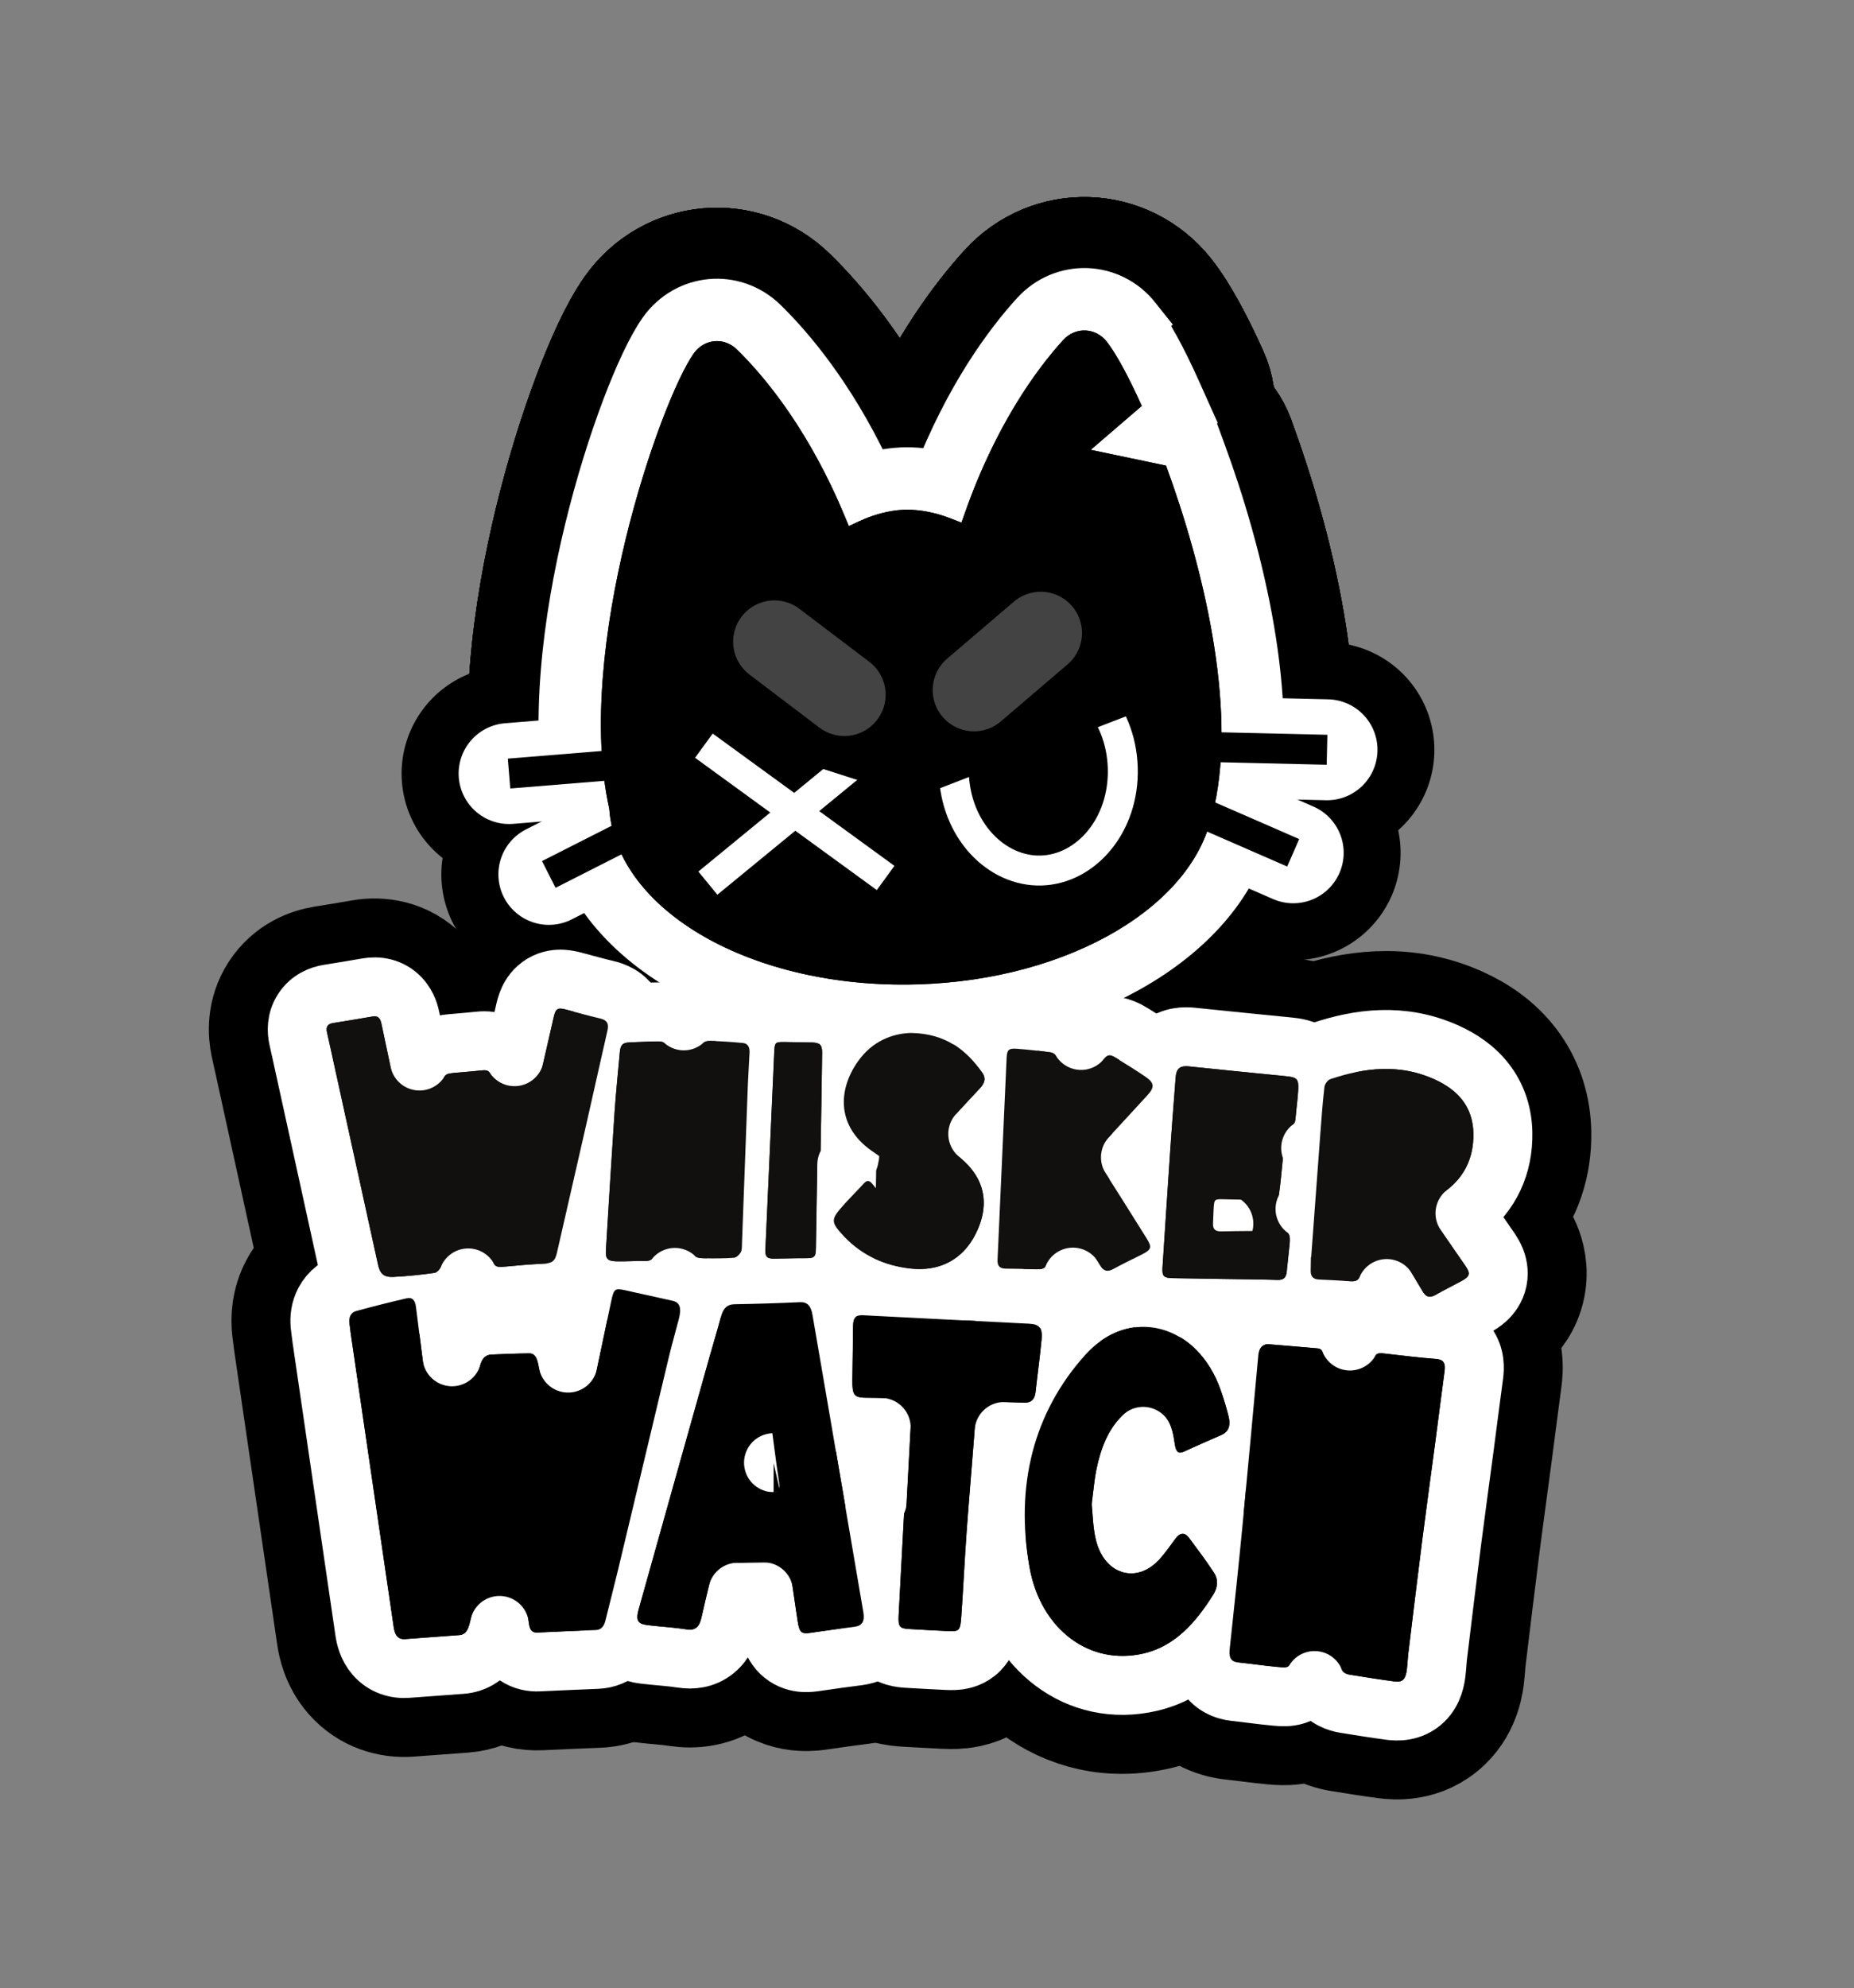 <svg width="236" height="253" viewBox="0 0 236 253" fill="none" xmlns="http://www.w3.org/2000/svg">
<rect x="0" y="0" width="236" height="253" fill="#808080" stroke="none"/>
<path d="M151.204 95.014L168.909 95.424" stroke="black" stroke-width="27.35" stroke-linecap="round" stroke-linejoin="round"/>
<path d="M149.194 101.809L164.609 108.532" stroke="black" stroke-width="27.35" stroke-linecap="round" stroke-linejoin="round"/>
<path d="M84.85 103.681L69.852 111.287" stroke="black" stroke-width="27.35" stroke-linecap="round" stroke-linejoin="round"/>
<path d="M82.446 97.009L64.794 98.446" stroke="black" stroke-width="27.35" stroke-linecap="round" stroke-linejoin="round"/>
<path d="M149.194 101.811L164.609 108.533" stroke="black" stroke-width="16.976" stroke-linejoin="round"/>
<path d="M151.208 95.012L168.913 95.422" stroke="black" stroke-width="16.976" stroke-linejoin="round"/>
<path d="M84.854 103.676L69.856 111.282" stroke="black" stroke-width="16.976" stroke-linejoin="round"/>
<path d="M82.45 97.007L64.798 98.444" stroke="black" stroke-width="16.976" stroke-linejoin="round"/>
<path d="M131.49 74.906C144.289 74.534 152.969 85.856 153.305 97.426C153.641 108.997 145.633 120.803 132.835 121.175C120.036 121.547 111.355 110.226 111.019 98.655C110.683 87.084 118.692 75.278 131.49 74.906Z" fill="white" stroke="black" stroke-width="16.976" stroke-linejoin="round"/>
<path d="M112.22 94.238L90.102 112.389" stroke="black" stroke-width="16.976" stroke-linejoin="round"/>
<path d="M89.594 94.895L112.728 111.732" stroke="black" stroke-width="16.976" stroke-linejoin="round"/>
<rect x="10.677" y="-5.487" width="47.984" height="30.15" transform="matrix(-0.952 -0.306 -0.306 0.952 137.336 91.329)" fill="white" stroke="black" stroke-width="16.976" stroke-linejoin="round"/>
<rect x="102.804" y="83.597" width="47.984" height="30.15" transform="rotate(-21.129 102.804 83.597)" fill="white" stroke="black" stroke-width="16.976" stroke-linejoin="round"/>
<path d="M81.38 40.073C85.723 33.972 94.341 33.125 99.757 38.432C103.169 41.773 108.132 47.597 112.672 56.579C113.268 56.496 113.889 56.432 114.531 56.398C114.6 56.395 114.669 56.392 114.738 56.39L115.093 56.38L115.3 56.376C115.947 56.373 116.573 56.4 117.177 56.449C121.205 47.221 125.825 41.116 129.038 37.581C134.116 31.992 142.815 32.279 147.509 38.19L147.508 38.191C149.341 40.492 151.311 44.245 153.079 48.188C153.723 49.625 153.937 51.167 153.762 52.654C154.933 53.602 155.849 54.861 156.386 56.321C158.879 63.104 161.285 71.232 162.695 79.47C164.078 87.548 164.608 96.322 162.909 104.204L162.91 104.205C162.848 104.515 162.722 105.103 162.489 105.769C160.534 114.458 154.074 121.246 146.464 125.764C138.381 130.561 128.059 133.436 117.003 133.757C105.213 134.1 94.055 131.499 85.437 126.577C77.122 121.828 70.116 114.193 69.139 104.161C66.656 92.213 68.63 77.989 71.392 66.613C72.832 60.681 74.567 55.197 76.249 50.742C77.838 46.532 79.631 42.554 81.358 40.105L81.38 40.073Z" fill="black" stroke="black" stroke-width="16.976" stroke-linejoin="round"/>
<path d="M149.19 101.809L164.605 108.531" stroke="black" stroke-width="16.976" stroke-linejoin="round"/>
<path d="M151.204 95.01L168.909 95.42" stroke="black" stroke-width="16.976" stroke-linejoin="round"/>
<path d="M84.85 103.674L69.852 111.28" stroke="black" stroke-width="16.976" stroke-linejoin="round"/>
<path d="M82.45 97.005L64.798 98.442" stroke="black" stroke-width="16.976" stroke-linejoin="round"/>
<path d="M131.486 74.904C144.285 74.532 152.965 85.853 153.301 97.424C153.637 108.995 145.629 120.801 132.831 121.173C120.032 121.545 111.351 110.224 111.015 98.653C110.679 87.082 118.688 75.275 131.486 74.904Z" fill="black" stroke="black" stroke-width="16.976" stroke-linejoin="round"/>
<path d="M112.216 94.236L90.098 112.387" stroke="black" stroke-width="16.976" stroke-linejoin="round"/>
<path d="M89.59 94.893L112.724 111.729" stroke="black" stroke-width="16.976" stroke-linejoin="round"/>
<rect x="10.677" y="-5.487" width="47.984" height="30.15" transform="matrix(-0.952 -0.306 -0.306 0.952 137.329 91.327)" fill="black" stroke="black" stroke-width="16.976" stroke-linejoin="round"/>
<rect x="102.8" y="83.595" width="47.984" height="30.15" transform="rotate(-21.129 102.8 83.595)" fill="black" stroke="black" stroke-width="16.976" stroke-linejoin="round"/>
<path d="M81.38 40.073C85.723 33.972 94.341 33.125 99.757 38.432C103.169 41.773 108.132 47.597 112.672 56.579C113.268 56.496 113.889 56.432 114.531 56.398C114.6 56.395 114.669 56.392 114.738 56.39L115.093 56.38L115.3 56.376C115.947 56.373 116.573 56.4 117.177 56.449C121.205 47.221 125.825 41.116 129.038 37.581C134.116 31.992 142.815 32.279 147.509 38.19L147.508 38.191C149.341 40.492 151.311 44.245 153.079 48.188C153.723 49.625 153.937 51.168 153.761 52.656C153.926 52.79 154.088 52.93 154.245 53.078L154.262 53.093C155.351 54.12 156.116 55.385 156.539 56.745C158.977 63.441 161.314 71.402 162.695 79.47C164.078 87.548 164.608 96.322 162.909 104.204L162.91 104.205C162.848 104.515 162.722 105.103 162.489 105.769C160.534 114.458 154.074 121.246 146.464 125.764C138.381 130.561 128.059 133.436 117.003 133.757C105.213 134.1 94.055 131.499 85.437 126.577C77.122 121.828 70.116 114.193 69.139 104.161C66.656 92.213 68.63 77.989 71.392 66.613C72.832 60.681 74.567 55.197 76.249 50.742C77.838 46.532 79.631 42.554 81.358 40.105L81.38 40.073Z" fill="black" stroke="black" stroke-width="16.976" stroke-linejoin="round"/>
<path d="M149.19 101.809L164.605 108.531" stroke="black" stroke-width="16.976" stroke-linejoin="round"/>
<path d="M151.204 95.01L168.909 95.42" stroke="black" stroke-width="16.976" stroke-linejoin="round"/>
<path d="M84.85 103.674L69.852 111.28" stroke="black" stroke-width="16.976" stroke-linejoin="round"/>
<path d="M82.45 97.005L64.798 98.442" stroke="black" stroke-width="16.976" stroke-linejoin="round"/>
<path d="M131.486 74.904C144.285 74.532 152.965 85.853 153.301 97.424C153.637 108.995 145.629 120.801 132.831 121.173C120.032 121.545 111.351 110.224 111.015 98.653C110.679 87.082 118.688 75.275 131.486 74.904Z" fill="black" stroke="black" stroke-width="16.976" stroke-linejoin="round"/>
<path d="M112.216 94.236L90.098 112.387" stroke="black" stroke-width="16.976" stroke-linejoin="round"/>
<path d="M89.59 94.893L112.724 111.729" stroke="black" stroke-width="16.976" stroke-linejoin="round"/>
<rect x="10.677" y="-5.487" width="47.984" height="30.15" transform="matrix(-0.952 -0.306 -0.306 0.952 137.329 91.327)" fill="black" stroke="black" stroke-width="16.976" stroke-linejoin="round"/>
<rect x="102.8" y="83.595" width="47.984" height="30.15" transform="rotate(-21.129 102.8 83.595)" fill="black" stroke="black" stroke-width="16.976" stroke-linejoin="round"/>
<path d="M98.566 81.666L107.468 88.414" stroke="black" stroke-width="16.976" stroke-linecap="round" stroke-linejoin="round"/>
<path d="M123.973 87.817L132.467 80.564" stroke="black" stroke-width="16.976" stroke-linecap="round" stroke-linejoin="round"/>
<path d="M151.204 95.014L168.909 95.424" stroke="black" stroke-width="16.976" stroke-linecap="round" stroke-linejoin="round"/>
<path d="M149.194 101.809L164.609 108.532" stroke="black" stroke-width="16.976" stroke-linecap="round" stroke-linejoin="round"/>
<path d="M84.854 103.681L69.856 111.287" stroke="black" stroke-width="16.976" stroke-linecap="round" stroke-linejoin="round"/>
<path d="M82.446 97.009L64.794 98.446" stroke="black" stroke-width="16.976" stroke-linecap="round" stroke-linejoin="round"/>
<path d="M149.194 101.811L164.609 108.533" stroke="black" stroke-width="16.976" stroke-linejoin="round"/>
<path d="M151.208 95.012L168.913 95.422" stroke="black" stroke-width="16.976" stroke-linejoin="round"/>
<path d="M84.854 103.676L69.856 111.282" stroke="black" stroke-width="16.976" stroke-linejoin="round"/>
<path d="M82.45 97.007L64.798 98.444" stroke="black" stroke-width="16.976" stroke-linejoin="round"/>
<path d="M131.49 74.906C144.289 74.534 152.969 85.856 153.305 97.426C153.641 108.997 145.633 120.803 132.835 121.175C120.036 121.547 111.355 110.226 111.019 98.655C110.683 87.084 118.692 75.278 131.49 74.906Z" fill="white" stroke="black" stroke-width="16.976" stroke-linejoin="round"/>
<path d="M112.22 94.238L90.102 112.389" stroke="black" stroke-width="16.976" stroke-linejoin="round"/>
<path d="M89.594 94.895L112.728 111.732" stroke="black" stroke-width="16.976" stroke-linejoin="round"/>
<rect x="10.677" y="-5.487" width="47.984" height="30.15" transform="matrix(-0.952 -0.306 -0.306 0.952 137.336 91.329)" fill="white" stroke="black" stroke-width="16.976" stroke-linejoin="round"/>
<rect x="102.804" y="83.597" width="47.984" height="30.15" transform="rotate(-21.129 102.804 83.597)" fill="white" stroke="black" stroke-width="16.976" stroke-linejoin="round"/>
<path d="M81.38 40.073C85.723 33.972 94.341 33.125 99.757 38.432C103.169 41.773 108.132 47.597 112.672 56.579C113.268 56.496 113.889 56.432 114.531 56.398C114.6 56.395 114.669 56.392 114.738 56.39L115.093 56.38L115.3 56.376C115.947 56.373 116.573 56.4 117.177 56.449C121.205 47.221 125.825 41.116 129.038 37.581C134.116 31.992 142.815 32.279 147.509 38.19L147.508 38.191C149.341 40.492 151.311 44.245 153.079 48.188C153.723 49.625 153.937 51.167 153.762 52.654C154.933 53.602 155.849 54.861 156.386 56.321C158.879 63.104 161.285 71.232 162.695 79.47C164.078 87.548 164.608 96.322 162.909 104.204L162.91 104.205C162.848 104.515 162.722 105.103 162.489 105.769C160.534 114.458 154.074 121.246 146.464 125.764C138.381 130.561 128.059 133.436 117.003 133.757C105.213 134.1 94.055 131.499 85.437 126.577C77.122 121.828 70.116 114.193 69.139 104.161C66.656 92.213 68.63 77.989 71.392 66.613C72.832 60.681 74.567 55.197 76.249 50.742C77.838 46.532 79.631 42.554 81.358 40.105L81.38 40.073Z" fill="black" stroke="black" stroke-width="16.976" stroke-linejoin="round"/>
<path d="M149.19 101.809L164.605 108.531" stroke="black" stroke-width="16.976" stroke-linejoin="round"/>
<path d="M151.204 95.01L168.909 95.42" stroke="black" stroke-width="16.976" stroke-linejoin="round"/>
<path d="M84.85 103.674L69.852 111.28" stroke="black" stroke-width="16.976" stroke-linejoin="round"/>
<path d="M82.45 97.005L64.798 98.442" stroke="black" stroke-width="16.976" stroke-linejoin="round"/>
<path d="M131.486 74.904C144.285 74.532 152.965 85.853 153.301 97.424C153.637 108.995 145.629 120.801 132.831 121.173C120.032 121.545 111.351 110.224 111.015 98.653C110.679 87.082 118.688 75.275 131.486 74.904Z" fill="black" stroke="black" stroke-width="16.976" stroke-linejoin="round"/>
<path d="M112.216 94.236L90.098 112.387" stroke="black" stroke-width="16.976" stroke-linejoin="round"/>
<path d="M89.59 94.893L112.724 111.729" stroke="black" stroke-width="16.976" stroke-linejoin="round"/>
<rect x="10.677" y="-5.487" width="47.984" height="30.15" transform="matrix(-0.952 -0.306 -0.306 0.952 137.329 91.327)" fill="black" stroke="black" stroke-width="16.976" stroke-linejoin="round"/>
<rect x="102.8" y="83.595" width="47.984" height="30.15" transform="rotate(-21.129 102.8 83.595)" fill="black" stroke="black" stroke-width="16.976" stroke-linejoin="round"/>
<path d="M81.38 40.073C85.723 33.972 94.341 33.125 99.757 38.432C103.169 41.773 108.132 47.597 112.672 56.579C113.268 56.496 113.889 56.432 114.531 56.398C114.6 56.395 114.669 56.392 114.738 56.39L115.093 56.38L115.3 56.376C115.947 56.373 116.573 56.4 117.177 56.449C121.205 47.221 125.825 41.116 129.038 37.581C134.116 31.992 142.815 32.279 147.509 38.19L147.508 38.191C149.341 40.492 151.311 44.245 153.079 48.188C153.723 49.625 153.937 51.168 153.761 52.656C153.926 52.79 154.088 52.93 154.245 53.078L154.262 53.093C155.351 54.12 156.116 55.385 156.539 56.745C158.977 63.441 161.314 71.402 162.695 79.47C164.078 87.548 164.608 96.322 162.909 104.204L162.91 104.205C162.848 104.515 162.722 105.103 162.489 105.769C160.534 114.458 154.074 121.246 146.464 125.764C138.381 130.561 128.059 133.436 117.003 133.757C105.213 134.1 94.055 131.499 85.437 126.577C77.122 121.828 70.116 114.193 69.139 104.161C66.656 92.213 68.63 77.989 71.392 66.613C72.832 60.681 74.567 55.197 76.249 50.742C77.838 46.532 79.631 42.554 81.358 40.105L81.38 40.073Z" fill="black" stroke="black" stroke-width="16.976" stroke-linejoin="round"/>
<path d="M149.19 101.809L164.605 108.531" stroke="black" stroke-width="16.976" stroke-linejoin="round"/>
<path d="M151.204 95.01L168.909 95.42" stroke="black" stroke-width="16.976" stroke-linejoin="round"/>
<path d="M84.85 103.674L69.852 111.28" stroke="black" stroke-width="16.976" stroke-linejoin="round"/>
<path d="M82.45 97.005L64.798 98.442" stroke="black" stroke-width="16.976" stroke-linejoin="round"/>
<path d="M131.486 74.904C144.285 74.532 152.965 85.853 153.301 97.424C153.637 108.995 145.629 120.801 132.831 121.173C120.032 121.545 111.351 110.224 111.015 98.653C110.679 87.082 118.688 75.275 131.486 74.904Z" fill="black" stroke="black" stroke-width="16.976" stroke-linejoin="round"/>
<path d="M112.216 94.236L90.098 112.387" stroke="black" stroke-width="16.976" stroke-linejoin="round"/>
<path d="M89.59 94.893L112.724 111.729" stroke="black" stroke-width="16.976" stroke-linejoin="round"/>
<rect x="10.677" y="-5.487" width="47.984" height="30.15" transform="matrix(-0.952 -0.306 -0.306 0.952 137.329 91.327)" fill="black" stroke="black" stroke-width="16.976" stroke-linejoin="round"/>
<rect x="102.8" y="83.595" width="47.984" height="30.15" transform="rotate(-21.129 102.8 83.595)" fill="black" stroke="black" stroke-width="16.976" stroke-linejoin="round"/>
<path d="M98.566 81.666L107.468 88.414" stroke="black" stroke-width="16.976" stroke-linecap="round" stroke-linejoin="round"/>
<path d="M123.973 87.817L132.467 80.564" stroke="black" stroke-width="16.976" stroke-linecap="round" stroke-linejoin="round"/>
<path d="M79.222 156.568C80.155 156.616 81.029 156.819 81.304 156.88L87.265 158.205C89.539 158.713 92.419 160.317 93.608 163.808C94.474 166.354 93.944 168.698 93.686 169.706L93.684 169.713C93.167 171.727 92.857 172.706 92.471 174.317L92.471 174.319C90.286 183.434 88.156 192.411 85.967 201.547L85.966 201.547C85.514 203.435 84.779 206.284 84.371 207.964L84.371 207.966C84.135 208.936 83.581 210.698 82.08 212.27C80.346 214.085 78.134 214.848 76.113 214.923C73.674 215.014 71.23 215.127 68.746 215.242C67.249 215.312 65.378 215.018 63.622 213.84C62.352 214.795 60.791 215.423 59.026 215.555C56.656 215.732 54.461 215.886 52.141 216.062L52.137 216.063C49.735 216.244 46.935 215.49 44.894 213.141C43.258 211.258 42.846 209.148 42.702 208.169L42.702 208.162C40.882 195.728 39.061 183.291 37.24 170.854L37.239 170.849C37.187 170.492 37.148 170.147 37.126 169.952C37.1 169.732 37.088 169.633 37.078 169.563L37.038 169.271C36.855 167.778 36.961 165.815 37.998 163.864C39.188 161.626 41.194 160.19 43.352 159.597L43.36 159.596C45.575 158.99 47.831 158.412 50.115 157.893L50.124 157.891C51.77 157.519 54.803 157.374 57.455 159.655C59.615 161.513 60.188 163.897 60.37 165.156C60.985 164.998 61.606 164.908 62.218 164.88C62.226 164.88 62.234 164.88 62.242 164.88C63.826 164.813 65.559 164.739 67.313 164.725L67.325 164.725C68.251 164.719 69.239 164.861 70.221 165.208C70.297 164.847 70.374 164.485 70.45 164.123L70.624 163.343C70.704 163.015 70.806 162.639 70.931 162.271C71.155 161.609 71.842 159.711 73.754 158.238C75.888 156.592 78.141 156.513 79.222 156.568Z" fill="black" stroke="black" stroke-width="15.003" stroke-linejoin="round"/>
<path d="M162.083 163.586C164.059 163.735 166.511 163.966 168.295 164.109L168.294 164.11C169.326 164.193 170.712 164.486 172.096 165.358C172.146 165.389 172.193 165.422 172.241 165.454C173.275 164.986 174.242 164.812 174.93 164.749C175.95 164.657 176.854 164.765 177.169 164.801L177.168 164.802C179.427 165.059 181.382 165.301 183.368 165.456L183.371 165.456C184.523 165.546 187.61 165.966 189.757 168.858C191.757 171.551 191.462 174.462 191.322 175.489C190.903 178.566 190.545 181.461 190.122 184.646C189.705 187.802 189.285 190.847 188.88 193.908L188.48 196.98C187.873 201.735 187.307 206.485 186.72 211.299C186.704 211.429 186.69 211.592 186.664 211.942C186.642 212.238 186.606 212.731 186.545 213.245L186.544 213.256C186.466 213.905 186.187 216.865 183.833 219.135C180.963 221.902 177.477 221.537 176.423 221.396L176.423 221.395C174.436 221.13 172.474 220.816 170.617 220.516L170.615 220.515C169.654 220.359 168.221 219.971 166.838 219.005C165.606 219.53 164.498 219.641 163.875 219.67C163.009 219.71 162.129 219.614 161.9 219.592L161.9 219.591C160.935 219.502 159.998 219.388 159.169 219.284C158.304 219.176 157.567 219.082 156.833 219.006C154.801 218.799 151.726 217.769 150.016 214.505C148.743 212.076 149.012 209.675 149.089 208.967L149.089 208.964C149.662 203.733 150.212 198.515 150.716 193.299L151.226 187.921C151.73 182.543 152.216 177.162 152.716 171.747C152.846 170.339 153.343 168.079 155.195 166.163C157.271 164.015 159.933 163.43 162.062 163.585C162.069 163.585 162.076 163.585 162.083 163.586Z" fill="black" stroke="black" stroke-width="15.003" stroke-linejoin="round"/>
<path d="M101.936 158.197C104.177 158.199 106.728 158.998 108.64 161.211C110.263 163.09 110.683 165.198 110.834 166.08L110.833 166.081L113.166 179.65L113.166 179.652C114.549 187.74 115.928 195.828 117.306 203.916L117.385 204.458C117.556 205.857 117.563 208.158 116.159 210.425C114.359 213.334 111.517 214.221 109.757 214.449L109.758 214.45C107.898 214.692 106.136 214.921 104.39 215.189C104 215.249 103.085 215.386 102.032 215.319C100.831 215.243 99.001 214.877 97.296 213.488C96.28 212.661 95.624 211.724 95.198 210.918C94.75 211.602 94.17 212.293 93.409 212.916C90.904 214.966 88.084 215.04 86.292 214.763L86.286 214.763C84.681 214.514 84.055 214.55 81.624 214.261L81.624 214.26C81.084 214.196 77.002 213.862 74.78 210.06C73.7 208.211 73.595 206.403 73.65 205.301C73.704 204.23 73.935 203.304 74.097 202.728C77.096 192.003 80.114 181.282 83.125 170.57L83.126 170.566C83.534 169.118 83.873 168.001 84.201 166.836L84.528 165.642C84.822 164.535 85.475 162.638 87.144 161.011C89.047 159.156 91.374 158.498 93.381 158.463L93.384 158.462C96.088 158.417 98.791 158.332 101.491 158.207L101.936 158.197Z" fill="black" stroke="black" stroke-width="15.003" stroke-linejoin="round"/>
<path d="M132.546 167.426C137.082 162.366 143.481 160.245 149.686 161.876C155.719 163.461 160.304 168.245 162.455 174.383L162.454 174.383C162.91 175.685 163.346 177.087 163.7 178.561C164.018 179.884 164.264 181.948 163.466 184.194C162.568 186.719 160.686 188.526 158.471 189.488L158.47 189.488C157.838 189.762 157.211 190.036 156.589 190.31C156.823 190.551 157.025 190.781 157.192 190.989L157.387 191.239L157.39 191.243C158.416 192.621 159.654 194.26 160.799 196.014L160.798 196.014C161.85 197.624 162.491 199.584 162.419 201.733C162.35 203.813 161.634 205.57 160.793 206.915L160.791 206.919C158.211 211.043 154.17 216.11 147.291 217.716L147.29 217.716C135.594 220.446 125.686 212.228 123.662 200.689L123.662 200.688C121.513 188.432 124.201 176.74 132.545 167.427L132.546 167.426ZM156.959 182.581L156.961 182.586C156.96 182.583 156.959 182.58 156.958 182.577C156.959 182.578 156.959 182.579 156.959 182.581ZM149.112 182.068L149.112 182.065C149.111 182.059 149.108 182.052 149.106 182.045L149.112 182.068Z" fill="black" stroke="black" stroke-width="15.003" stroke-linejoin="round"/>
<path d="M131.401 160.953C132.376 161.003 135.844 161.22 138.254 164.302C140.448 167.106 140.134 170.305 140.053 171.186L140.051 171.19C139.846 173.399 139.48 176.117 139.283 177.928C139.12 179.414 138.537 181.837 136.405 183.766C134.692 185.315 132.774 185.832 131.28 185.961C131.024 189.148 130.756 192.375 130.547 195.237L130.547 195.239C130.417 197.007 130.312 198.786 130.205 200.625C130.098 202.447 129.989 204.332 129.853 206.221L129.853 206.222C129.823 206.638 129.767 207.459 129.602 208.27C129.449 209.03 128.992 210.962 127.316 212.647C125.483 214.489 123.353 214.905 122.291 215.02C121.365 215.121 120.458 215.065 120.186 215.052L120.185 215.052C118.558 214.972 116.913 214.886 115.263 214.788L115.264 214.787C114.858 214.763 113.917 214.703 112.881 214.4C111.664 214.043 109.942 213.244 108.6 211.472C107.363 209.84 107.053 208.163 106.952 207.283C106.851 206.409 106.885 205.608 106.907 205.171L106.907 205.169C107.129 200.83 107.37 196.482 107.601 192.17C107.637 191.508 107.758 190.871 107.952 190.269C108.043 188.578 108.134 186.891 108.225 185.207C108.117 185.188 108.008 185.17 107.898 185.147C106.667 184.892 104.754 184.231 103.182 182.431C101.717 180.754 101.303 178.932 101.153 177.977C101.003 177.024 101.001 176.108 101.005 175.554L101.005 175.552C101.015 174.358 101.036 173.168 101.055 172.022C101.075 170.865 101.093 169.748 101.101 168.64L101.116 168.111C101.193 166.723 101.607 164.312 103.638 162.298C106.065 159.891 109 159.809 110.26 159.876L110.26 159.875C117.303 160.248 124.32 160.59 131.398 160.952L131.401 160.953Z" fill="black" stroke="black" stroke-width="15.003" stroke-linejoin="round"/>
<path d="M71.794 120.865C72.769 120.915 73.595 121.124 73.975 121.223L73.979 121.224C75.655 121.664 76.777 121.994 78.08 122.292L78.079 122.293C79.424 122.601 82.086 123.504 83.744 126.318C85.333 129.016 84.915 131.666 84.654 132.804C83.716 136.913 82.868 140.757 81.919 144.93C81.306 147.626 80.688 150.32 80.072 153.006C79.455 155.695 78.841 158.376 78.232 161.057L78.23 161.064C78.048 161.86 77.451 164.474 75.022 166.391C72.726 168.202 70.151 168.275 69.52 168.307L69.519 168.307C68.034 168.38 66.516 168.506 64.944 168.66L64.941 168.66C64.592 168.694 63.848 168.762 62.997 168.698C62.269 168.643 61.187 168.472 60.015 167.921C59.162 168.538 57.942 169.186 56.369 169.409L56.37 169.41C54.463 169.68 52.503 169.884 50.511 169.987L50.512 169.988C49.151 170.058 46.483 169.979 44.063 168.037C42.022 166.399 41.248 164.292 40.919 163.035L40.803 162.552C38.784 153.389 36.778 144.222 34.77 135.068L34.768 135.059C34.669 134.604 34.417 133.492 34.289 132.9L34.291 132.899C33.998 131.543 33.783 128.995 35.403 126.491C37.077 123.904 39.603 123.055 41.137 122.8L41.144 122.799C42.927 122.505 44.48 122.266 46.094 121.977C48.229 121.595 51.302 121.89 53.675 124.38C55.409 126.2 55.817 128.34 55.903 128.747L56.002 129.215C56.664 129.099 57.352 129.047 57.597 129.026C58.653 128.936 59.662 128.847 60.659 128.747L61.073 128.712C61.544 128.683 62.194 128.679 62.945 128.79C63.023 128.449 63.102 128.107 63.18 127.765L63.18 127.764C63.272 127.366 63.473 126.529 63.888 125.633C64.337 124.665 65.267 123.121 67.106 122.014C68.944 120.909 70.739 120.81 71.794 120.865Z" fill="#120F0F" stroke="black" stroke-width="15.003" stroke-linejoin="round"/>
<path d="M178.354 146.256C178.264 146.309 178.162 146.365 178.05 146.432L178.048 146.433C177.818 146.569 177.454 146.797 177.033 147.131L175.395 147.032C175.425 146.637 175.453 146.242 175.483 145.847L176.603 144.762L177.279 144.689L178.354 146.256ZM178.354 146.256L177.808 145.459M178.354 146.256C179.079 145.832 179.125 145.828 179.439 145.618L179.578 145.521C179.868 145.305 179.936 145.167 179.948 145.143C179.965 145.11 180.053 144.933 180.056 144.478C180.02 144.455 179.978 144.429 179.93 144.402L177.989 144.611M177.989 144.611L177.808 145.459M177.989 144.611L177.28 144.689L177.808 145.459M177.989 144.611L177.808 145.459M177.989 144.608L177.277 144.685L177.041 144.338L177.751 143.65C177.894 143.675 178.035 143.704 178.175 143.737M177.989 144.608L178.175 143.737M177.989 144.608L179.928 144.401C179.819 144.338 179.676 144.265 179.494 144.184L179.494 144.183C179.068 143.992 178.631 143.845 178.175 143.737M177.989 144.608L178.175 143.737M166.984 130.211C172.136 128.488 178.407 127.503 184.987 130.215L185.624 130.489L185.625 130.49C187.923 131.519 190.309 133.075 192.141 135.48C193.923 137.822 194.872 140.567 195.034 143.505L195.057 144.094L195.057 144.1C195.133 148.16 193.881 151.896 191.369 154.892C191.395 154.93 191.422 154.968 191.448 155.006L192.634 156.715L192.634 156.716C192.897 157.091 193.397 157.829 193.791 158.765C194.208 159.755 194.742 161.519 194.304 163.669C193.858 165.865 192.634 167.321 191.746 168.132C190.932 168.875 190.099 169.353 189.655 169.596L189.645 169.602C187.982 170.509 187.615 170.638 186.472 171.293L186.471 171.292C185.398 171.906 182.913 173.077 179.822 172.229C177.978 171.722 176.689 170.705 175.826 169.759C174.088 170.566 172.404 170.603 171.425 170.535L171.423 170.535C170.158 170.447 168.887 170.377 167.612 170.325C166.048 170.263 163.419 169.751 161.397 167.405C159.475 165.174 159.312 162.666 159.354 161.402C159.37 160.934 159.369 160.565 159.38 159.879C159.386 159.49 159.421 159.109 159.484 158.738C159.852 153.768 160.216 148.767 160.593 143.781L160.593 143.78C160.741 141.822 160.897 139.638 161.148 137.455L161.151 137.44C161.386 135.44 162.304 133.97 162.898 133.188C163.443 132.47 164.754 130.957 166.984 130.211ZM187.557 160.519L187.56 160.523C187.552 160.51 187.541 160.493 187.529 160.473L187.557 160.519ZM176.609 144.756L177.276 144.685L177.04 144.339L176.609 144.756Z" fill="#120F0F" stroke="black" stroke-width="15.003" stroke-linejoin="round"/>
<path d="M129.596 125.952L129.997 125.976L130.009 125.977C131.598 126.094 133.151 126.27 134.653 126.473L134.658 126.473C135.746 126.621 136.84 126.978 137.846 127.555C138.387 127.304 139.008 127.087 139.71 126.951C141.789 126.548 143.479 127.056 144.39 127.421C145.214 127.752 145.897 128.172 146.185 128.35C147.092 128.909 148.085 129.522 149.094 130.183L150.107 130.859L150.114 130.864C150.923 131.418 153.878 133.499 154.204 137.517C154.474 140.856 152.699 143.202 151.881 144.137L151.598 144.451C150.641 145.484 149.632 146.584 148.614 147.694C149.861 149.665 151.087 151.626 152.286 153.535L152.285 153.535C152.506 153.887 152.991 154.665 153.352 155.613C153.739 156.63 154.286 158.618 153.576 160.974C152.88 163.28 151.376 164.613 150.587 165.21C149.824 165.788 149.046 166.184 148.677 166.37L148.678 166.371C147.214 167.111 146.415 167.468 145.438 168.012C144.576 168.492 142.218 169.688 139.205 169.023C138.155 168.791 137.272 168.388 136.533 167.917C135.26 168.634 134.065 168.856 133.401 168.941C132.519 169.053 131.677 169.024 131.33 169.014L131.33 169.015C130.141 168.98 129.076 168.947 128.022 168.941C128.02 168.941 128.019 168.942 128.017 168.942L128.016 168.941C126.81 168.935 124.028 168.702 121.784 166.342C119.537 163.978 119.444 161.181 119.501 159.966C119.893 151.402 120.269 142.859 120.657 134.277C120.675 133.88 120.722 133.039 120.97 132.093C121.238 131.068 121.863 129.45 123.391 128.066C124.927 126.675 126.613 126.209 127.698 126.046C128.447 125.933 129.123 125.932 129.596 125.952Z" fill="#120F0F" stroke="black" stroke-width="15.003" stroke-linejoin="round"/>
<path d="M90.623 124.964C92.234 125.001 93.795 125.118 95.255 125.254L95.256 125.253C97.801 125.485 100.26 126.848 101.713 129.293C102.901 131.291 102.962 133.26 102.918 134.26C102.827 136.343 102.773 136.524 102.707 138.254C102.451 145.007 102.212 151.684 101.958 158.455C101.958 158.459 101.958 158.465 101.958 158.469C101.959 158.435 101.959 158.386 101.957 158.569C101.955 158.686 101.952 158.97 101.929 159.297C101.891 159.857 101.763 161.308 100.935 162.865L100.934 162.864C100.369 163.926 99.615 164.813 98.829 165.491C98.228 166.009 96.534 167.352 93.981 167.537L93.982 167.538C92.362 167.656 90.803 167.655 89.396 167.62L89.396 167.619C88.954 167.608 88.049 167.576 87.04 167.321C86.776 167.254 86.482 167.166 86.168 167.05C84.661 167.809 83.211 167.959 82.319 167.975L81.845 167.972C81.493 167.963 81.107 167.972 80.472 167.99C80.049 168.002 79.488 168.02 78.877 168.018L78.25 168.008C77.812 167.995 74.277 168.045 71.723 165.16C69.238 162.352 69.63 158.911 69.651 158.579L69.651 158.577C70.008 152.797 70.355 146.95 70.747 141.12L70.819 140.114C70.997 137.761 71.24 135.379 71.429 133.271L71.43 133.271C71.49 132.595 71.712 129.689 74.137 127.432C76.56 125.176 79.478 125.163 80.088 125.148L80.093 125.147C80.388 125.14 82.633 125.036 83.505 125.029L83.507 125.028C83.903 125.024 84.824 125.023 85.861 125.252C86.195 125.327 86.586 125.436 87.008 125.594C88.45 125.023 89.797 124.946 90.618 124.964L90.623 124.964Z" fill="#120F0F" stroke="black" stroke-width="15.003" stroke-linejoin="round"/>
<path d="M102.188 162.693C102.191 162.696 102.193 162.699 102.196 162.702C102.203 162.709 102.218 162.724 102.225 162.731C102.223 162.729 102.209 162.714 102.188 162.693ZM102.188 162.693C102.186 162.69 102.184 162.688 102.181 162.686C102.178 162.683 102.175 162.68 102.172 162.677C102.177 162.682 102.183 162.688 102.188 162.693ZM116.389 123.955C119.73 124.053 122.723 124.927 125.339 126.542C127.927 128.14 129.778 130.231 131.165 132.179L131.403 132.531C132.556 134.319 133.117 136.556 132.678 138.905C132.263 141.122 131.098 142.67 130.287 143.544C130.066 143.782 129.849 144.012 129.638 144.239C131.175 146.208 132.244 148.531 132.603 151.156C133.072 154.592 132.226 157.81 130.82 160.547L130.821 160.548C127.66 166.703 121.598 169.63 115.039 168.879L115.038 168.879C110.269 168.331 105.815 166.415 102.189 162.694C102.183 162.688 102.178 162.681 102.173 162.676C102.136 162.638 102.077 162.574 102.003 162.494L102 162.496C101.6 162.066 100.914 161.327 100.345 160.511C99.751 159.659 98.72 157.945 98.655 155.567C98.588 153.144 99.557 151.35 100.164 150.416C100.727 149.55 101.415 148.78 101.8 148.348L101.804 148.344C101.924 148.208 102.048 148.078 102.168 147.947C101.001 146.108 100.251 144.037 100.009 141.799C99.555 137.585 100.989 133.701 103.135 130.683C106.484 125.973 111.395 124.031 115.887 123.945L116.175 123.948L116.176 123.947L116.176 123.948C116.247 123.949 116.318 123.952 116.389 123.955Z" fill="#120F0F" stroke="black" stroke-width="15.003" stroke-linejoin="round"/>
<path d="M145.414 130.092C148.051 127.965 150.987 128.128 152.125 128.246L152.124 128.247C156.219 128.671 160.312 129.085 164.402 129.485L164.407 129.485C164.808 129.524 165.633 129.609 166.512 129.85C167.444 130.106 169.066 130.7 170.485 132.206C171.956 133.768 172.464 135.513 172.649 136.665C172.814 137.699 172.776 138.627 172.751 139.092L172.751 139.099C172.706 139.934 172.621 140.723 172.554 141.334C172.481 142.004 172.43 142.456 172.396 142.906L172.395 142.917C172.33 143.767 172.079 145.628 170.788 147.39C170.794 147.764 170.777 148.104 170.748 148.396C170.621 149.699 170.478 151.274 170.264 152.844C171.311 154.404 171.579 155.973 171.658 156.872C171.749 157.909 171.654 158.86 171.602 159.348C171.48 160.486 171.364 161.51 171.26 162.559L171.261 162.56C171.157 163.635 170.756 166.081 168.635 168.088C166.401 170.202 163.771 170.428 162.359 170.379L162.359 170.378C160.211 170.306 158.136 170.298 155.785 170.26L149.136 170.152L149.136 170.151C148.702 170.143 147.805 170.116 146.804 169.873C145.706 169.607 143.973 168.959 142.527 167.31C141.107 165.691 140.695 163.936 140.559 162.915C140.432 161.955 140.481 161.105 140.508 160.698C140.834 155.79 141.15 150.789 141.488 145.839C141.701 142.711 141.946 139.589 142.184 136.516C142.283 135.247 142.714 132.269 145.414 130.092Z" fill="#120F0F" stroke="black" stroke-width="15.003" stroke-linejoin="round"/>
<path d="M103.529 125.165L103.528 125.166C104.116 125.179 107.195 125.181 109.656 127.609C111.906 129.829 112.141 132.552 112.159 133.683L112.158 134.064L112.158 134.075C112.107 138.259 112.03 142.455 111.963 146.598C111.949 147.438 111.795 148.242 111.528 148.992C111.475 152.293 111.422 155.599 111.367 158.903C111.362 159.235 111.348 160.071 111.166 160.982C110.965 161.981 110.415 163.842 108.704 165.421C107.039 166.959 105.203 167.362 104.325 167.496C103.485 167.624 102.704 167.616 102.41 167.614L102.407 167.614C101.065 167.606 100.413 167.657 98.658 167.671L98.657 167.671C98.301 167.674 94.839 167.862 92.216 165.124C89.596 162.389 89.934 158.93 89.947 158.645C90.326 150.267 90.7 141.887 91.074 133.508C91.084 133.287 91.11 132.54 91.255 131.765C91.406 130.962 91.867 129.04 93.586 127.381C95.325 125.701 97.289 125.314 98.146 125.196C98.954 125.084 99.72 125.1 99.942 125.103L99.954 125.103C101.122 125.118 102.321 125.136 103.529 125.165Z" fill="#120F0F" stroke="black" stroke-width="15.003" stroke-linejoin="round"/>
<path d="M79.03 160.314C79.608 160.344 80.186 160.475 80.5 160.544C82.486 160.979 84.468 161.422 86.447 161.866L86.448 161.865C87.815 162.17 89.399 163.084 90.057 165.017C90.554 166.478 90.272 167.914 90.052 168.778L90.051 168.782C89.59 170.576 89.206 171.846 88.823 173.444L88.823 173.445C86.643 182.54 84.5 191.567 82.32 200.673C81.837 202.686 81.19 205.171 80.727 207.079L80.727 207.08C80.562 207.757 80.218 208.789 79.367 209.679C78.4 210.692 77.161 211.131 75.973 211.175C73.513 211.267 71.052 211.38 68.571 211.495L68.572 211.496C67.69 211.537 66.65 211.362 65.695 210.715C64.763 210.084 64.274 209.25 64.019 208.636C63.776 208.051 63.68 207.508 63.634 207.217C63.612 207.077 63.594 206.944 63.582 206.851C63.541 207.019 63.499 207.187 63.458 207.355L63.458 207.356C63.343 207.823 63.089 208.824 62.441 209.737C61.627 210.886 60.347 211.696 58.746 211.815L58.745 211.814C56.411 211.989 54.165 212.148 51.858 212.323L51.856 212.323C50.424 212.43 48.861 211.986 47.725 210.68C46.793 209.607 46.522 208.355 46.414 207.623L46.413 207.619C44.594 195.184 42.772 182.747 40.951 170.31L40.95 170.308C40.908 170.019 40.876 169.735 40.852 169.525C40.826 169.299 40.807 169.141 40.786 168.997L40.74 168.622C40.658 167.721 40.763 166.655 41.31 165.625C41.977 164.37 43.102 163.556 44.345 163.214L44.349 163.214C46.526 162.618 48.727 162.055 50.947 161.55L50.951 161.55C51.933 161.328 53.583 161.272 55.009 162.499C56.102 163.439 56.484 164.66 56.631 165.506L56.682 165.845L56.682 165.847C56.962 168.12 57.25 170.392 57.54 172.664C57.763 171.879 58.177 170.907 59.01 170.084C59.973 169.131 61.184 168.682 62.387 168.627L62.399 168.627C63.994 168.56 65.664 168.489 67.343 168.476L67.349 168.476C68.135 168.471 68.971 168.651 69.751 169.106C70.515 169.551 71.026 170.143 71.357 170.668C71.937 171.586 72.131 172.585 72.204 172.939L72.312 173.468C72.914 170.615 73.516 167.758 74.12 164.898L74.27 164.224C74.33 163.978 74.4 163.719 74.483 163.475C74.636 163.023 75.025 161.994 76.044 161.208C77.174 160.337 78.38 160.281 79.03 160.314Z" fill="black" stroke="white" stroke-width="7.502" stroke-linejoin="round"/>
<path d="M161.801 167.326C163.819 167.478 166.074 167.694 167.995 167.849L167.994 167.849C168.595 167.897 169.354 168.063 170.097 168.532C170.879 169.024 171.408 169.703 171.727 170.397C171.767 170.484 171.801 170.571 171.834 170.657C172.019 170.333 172.265 169.994 172.595 169.677C173.521 168.787 174.588 168.546 175.268 168.485C175.868 168.43 176.435 168.492 176.739 168.527L176.738 168.528C178.947 168.779 181.003 169.034 183.077 169.195L183.078 169.196C183.882 169.258 185.583 169.527 186.746 171.094C187.836 172.562 187.712 174.201 187.606 174.982C187.187 178.051 186.819 181.032 186.404 184.156C185.853 188.321 185.285 192.384 184.759 196.506C184.15 201.274 183.581 206.043 182.996 210.843C182.968 211.072 182.949 211.319 182.924 211.66C182.9 211.974 182.87 212.385 182.82 212.805L182.82 212.811C182.74 213.479 182.533 215.177 181.229 216.435C179.666 217.941 177.735 217.787 176.921 217.678L176.921 217.677C174.992 217.42 173.078 217.114 171.216 216.813L171.214 216.812C170.287 216.662 168.863 216.208 167.865 214.825C167.638 214.51 167.463 214.187 167.329 213.863C167.137 214.171 166.889 214.49 166.564 214.786C165.509 215.745 164.315 215.896 163.704 215.924C163.156 215.949 162.565 215.887 162.251 215.858L162.251 215.857C161.351 215.773 160.465 215.666 159.634 215.563C158.783 215.456 157.997 215.356 157.211 215.275L157.212 215.274C155.952 215.145 154.27 214.543 153.339 212.765C152.625 211.403 152.75 209.994 152.818 209.374L152.818 209.372C153.391 204.131 153.943 198.897 154.449 193.659C155.142 186.477 155.786 179.299 156.451 172.092C156.538 171.152 156.854 169.843 157.892 168.769C159.042 167.579 160.529 167.234 161.791 167.326L161.801 167.326Z" fill="black" stroke="white" stroke-width="7.502" stroke-linejoin="round"/>
<path d="M101.935 161.947C103.29 161.947 104.729 162.422 105.802 163.663C106.737 164.746 107.017 166.011 107.136 166.711L107.136 166.712L109.468 180.283L109.468 180.284C110.851 188.372 112.23 196.46 113.608 204.549L113.664 204.922C113.776 205.856 113.753 207.186 112.97 208.451C111.976 210.055 110.39 210.585 109.274 210.729L109.275 210.73C107.419 210.972 105.614 211.207 103.818 211.483L103.817 211.482C103.471 211.535 102.893 211.615 102.269 211.576C101.569 211.531 100.578 211.324 99.664 210.58C98.797 209.874 98.398 209.005 98.202 208.444C98.01 207.896 97.91 207.341 97.846 206.93L97.616 205.415C97.47 204.421 97.346 203.535 97.202 202.571C96.026 202.583 94.949 202.595 93.905 202.62C93.572 203.946 93.263 205.305 92.94 206.724L92.939 206.726C92.739 207.6 92.287 208.988 91.034 210.014C89.633 211.16 88.025 211.236 86.865 211.056L86.862 211.056C85.242 210.805 84.103 210.778 82.066 210.537C81.463 210.465 79.221 210.225 78.019 208.168C77.434 207.166 77.363 206.164 77.397 205.488C77.429 204.827 77.575 204.212 77.708 203.739C80.706 193.017 83.724 182.3 86.736 171.585L86.737 171.584C87.246 169.779 87.71 168.274 88.154 166.605C88.368 165.793 88.79 164.646 89.763 163.697C90.853 162.635 92.198 162.235 93.447 162.213L93.448 162.213C96.188 162.167 98.927 162.081 101.666 161.954L101.935 161.947ZM98.462 186.141C98.463 186.141 98.464 186.141 98.465 186.141L98.474 186.14C98.471 186.14 98.467 186.14 98.462 186.141Z" fill="black" stroke="white" stroke-width="7.502" stroke-linejoin="round"/>
<path d="M135.34 169.93C139.026 165.818 144.013 164.262 148.732 165.502C153.366 166.72 157.105 170.457 158.914 175.623L158.913 175.623C159.339 176.837 159.736 178.115 160.054 179.439L160.053 179.439C160.272 180.352 160.401 181.618 159.932 182.938C159.413 184.397 158.326 185.462 156.977 186.047L156.976 186.047C155.381 186.74 153.803 187.432 152.24 188.146C151.232 188.608 149.199 189.088 147.445 187.55C146.224 186.48 145.967 185.02 145.896 184.635L145.896 184.634C145.709 183.627 145.741 183.549 145.631 183.14L145.534 182.833C145.528 182.818 145.521 182.805 145.515 182.79C144.437 183.823 143.73 185.385 143.244 187.744L143.243 187.745C143.038 188.742 142.977 189.596 142.736 191.457C142.756 191.686 142.775 191.914 142.79 192.124C142.818 192.51 142.842 192.865 142.875 193.236C142.941 193.981 143.029 194.626 143.17 195.174C143.321 195.756 143.535 196.093 143.686 196.265C143.832 196.433 143.933 196.465 143.949 196.47C143.961 196.474 144 196.486 144.099 196.454C144.208 196.419 144.459 196.303 144.787 195.946L144.997 195.711C145.479 195.15 145.928 194.508 146.598 193.599C147.086 192.939 148.245 191.606 150.198 191.45C152.242 191.287 153.589 192.492 154.256 193.322L154.381 193.482L154.382 193.484C155.432 194.893 156.59 196.429 157.658 198.064L157.78 198.257C158.374 199.239 158.711 200.38 158.671 201.609C158.628 202.885 158.187 204.007 157.612 204.928L157.611 204.93C155.26 208.688 152.044 212.553 146.939 213.937L146.438 214.064C137.215 216.216 129.078 209.859 127.356 200.041C125.381 188.77 127.856 178.281 135.339 169.93L135.34 169.93Z" fill="black" stroke="white" stroke-width="7.502" stroke-linejoin="round"/>
<path d="M131.207 164.699C132.024 164.741 133.972 164.915 135.3 166.612C136.519 168.171 136.394 170.018 136.318 170.841L136.318 170.843C136.164 172.5 135.935 174.298 135.738 175.94L135.554 177.521C135.445 178.521 135.076 179.909 133.888 180.984C132.665 182.091 131.226 182.279 130.246 182.244L130.245 182.243C129.436 182.215 128.625 182.191 127.814 182.17C127.493 186.43 127.105 190.868 126.806 194.964L126.806 194.965C126.674 196.764 126.567 198.571 126.46 200.407C126.353 202.234 126.245 204.093 126.112 205.954C126.08 206.397 126.035 206.986 125.926 207.526C125.822 208.041 125.555 209.098 124.657 210.001C123.68 210.983 122.532 211.221 121.884 211.292C121.594 211.324 121.298 211.331 121.033 211.329L120.37 211.307C118.749 211.227 117.118 211.142 115.487 211.044L115.487 211.043C115.138 211.023 114.548 210.98 113.936 210.801C113.235 210.595 112.307 210.155 111.589 209.207C110.924 208.329 110.742 207.408 110.678 206.855C110.615 206.305 110.633 205.761 110.653 205.362L110.653 205.36C110.875 201.027 111.115 196.69 111.347 192.372C111.372 191.899 111.484 191.451 111.666 191.043C111.836 187.907 112.004 184.778 112.168 181.649C111.593 181.632 111.017 181.621 110.442 181.62L110.442 181.621C110 181.621 109.33 181.613 108.66 181.474C107.913 181.319 106.862 180.942 106.007 179.964C105.207 179.047 104.957 178.026 104.858 177.396C104.76 176.766 104.752 176.111 104.756 175.582L104.756 175.581C104.766 174.407 104.786 173.236 104.805 172.085C104.825 170.93 104.843 169.794 104.851 168.663L104.862 168.307C104.914 167.407 105.173 166.059 106.279 164.962C107.597 163.654 109.222 163.576 110.061 163.621C117.107 163.994 124.142 164.337 131.205 164.699L131.207 164.699Z" fill="black" stroke="white" stroke-width="7.502" stroke-linejoin="round"/>
<path d="M71.601 124.61C72.178 124.64 72.7 124.767 73.025 124.852L73.028 124.852C74.586 125.261 75.865 125.633 77.242 125.949L77.241 125.95C78.136 126.155 79.608 126.69 80.511 128.222C81.38 129.696 81.176 131.187 80.997 131.968L80.998 131.969C80.533 134.007 80.081 136.012 79.63 138.022L78.261 144.098C77.649 146.791 77.032 149.482 76.416 152.168C75.799 154.856 75.184 157.54 74.574 160.225L74.573 160.229C74.418 160.907 74.044 162.384 72.698 163.447C71.419 164.456 69.942 164.531 69.334 164.561C67.767 164.639 66.184 164.77 64.577 164.927L64.575 164.927C64.272 164.957 63.794 164.997 63.281 164.958C62.737 164.917 61.933 164.773 61.124 164.261C60.393 163.797 59.914 163.197 59.597 162.627C59.315 163.314 58.908 163.856 58.568 164.22C58.231 164.58 57.299 165.49 55.842 165.696L55.843 165.697C54.028 165.954 52.18 166.145 50.316 166.241L50.317 166.242C49.327 166.293 47.777 166.207 46.412 165.112C45.09 164.051 44.656 162.606 44.466 161.745L44.466 161.744C42.447 152.584 40.443 143.421 38.434 134.264L38.433 134.26C38.306 133.676 38.097 132.763 37.956 132.11L37.957 132.109C37.777 131.275 37.681 129.875 38.552 128.528C39.45 127.141 40.824 126.654 41.752 126.5L41.755 126.499C43.488 126.213 45.108 125.963 46.755 125.669C48.023 125.442 49.687 125.632 50.959 126.967C51.915 127.97 52.16 129.18 52.234 129.529L53.398 135.026C53.617 134.675 53.913 134.299 54.318 133.957C55.168 133.239 56.078 133.014 56.582 132.92C57.047 132.833 57.576 132.792 57.912 132.764L59.494 132.626L61.051 132.477C61.673 132.413 63.007 132.358 64.287 133.239C64.821 133.606 65.208 134.043 65.492 134.474C65.938 132.521 66.386 130.566 66.836 128.604L66.836 128.603C66.914 128.266 67.046 127.74 67.291 127.21C67.554 126.644 68.063 125.816 69.04 125.228C70.016 124.641 70.984 124.578 71.601 124.61Z" fill="#120F0F" stroke="white" stroke-width="7.502" stroke-linejoin="round"/>
<path d="M168.175 133.767C173.029 132.144 178.478 131.4 184.092 133.913L184.093 133.913C186.001 134.767 187.81 135.984 189.156 137.753C190.451 139.454 191.167 141.469 191.29 143.716L191.306 144.168L191.306 144.17C191.384 148.29 189.757 151.878 186.481 154.405C186.707 154.733 186.933 155.06 187.157 155.387C187.963 156.56 188.757 157.718 189.561 158.865L189.742 159.131C189.935 159.425 190.157 159.799 190.335 160.221C190.582 160.81 190.863 161.772 190.63 162.92C190.391 164.093 189.735 164.889 189.217 165.362C188.735 165.802 188.214 166.109 187.854 166.306L187.849 166.308C186.469 167.061 185.722 167.4 184.608 168.037L184.607 168.036C183.887 168.449 182.493 169.072 180.814 168.611C179.156 168.156 178.275 166.93 177.872 166.247C177.434 165.506 176.978 164.748 176.514 163.979C176.304 164.479 175.988 165 175.509 165.474C174.211 166.757 172.61 166.858 171.685 166.794L171.684 166.794C170.379 166.703 169.069 166.632 167.758 166.578L167.758 166.577C166.781 166.537 165.333 166.227 164.238 164.956C163.192 163.742 163.075 162.345 163.103 161.528C163.119 161.019 163.119 160.559 163.129 159.939C163.133 159.696 163.162 159.459 163.21 159.229C163.584 154.183 163.951 149.119 164.333 144.063L164.57 141.014C164.656 139.979 164.754 138.931 164.874 137.885L164.875 137.877C165.004 136.786 165.516 135.941 165.885 135.457C166.229 135.003 166.975 134.166 168.175 133.766L168.175 133.767Z" fill="#120F0F" stroke="white" stroke-width="7.502" stroke-linejoin="round"/>
<path d="M129.433 129.7L129.726 129.717L129.732 129.718C131.228 129.828 132.703 129.995 134.15 130.19L134.153 130.19C135.515 130.375 136.817 131.097 137.615 132.407C137.77 132.221 137.952 132.018 138.154 131.826C138.571 131.432 139.32 130.846 140.424 130.633C141.532 130.418 142.45 130.685 142.995 130.903C143.498 131.104 143.944 131.374 144.218 131.543L146.084 132.705C146.401 132.906 146.719 133.111 147.037 133.32L147.99 133.956L147.994 133.958C148.671 134.422 150.287 135.63 150.465 137.82C150.634 139.909 149.344 141.363 148.844 141.904L148.844 141.905C147.233 143.647 145.555 145.48 143.897 147.276C145.67 150.031 147.4 152.809 149.109 155.53C149.315 155.858 149.627 156.37 149.847 156.947C150.079 157.559 150.363 158.637 149.985 159.891C149.615 161.12 148.807 161.853 148.321 162.221C147.849 162.579 147.332 162.847 146.984 163.023L146.985 163.024C145.667 163.69 144.674 164.147 143.613 164.737L143.612 164.736C142.991 165.082 141.657 165.723 140.013 165.36C138.282 164.978 137.328 163.747 136.871 163.005L136.87 163.002C136.772 162.843 136.673 162.685 136.575 162.526C136.37 163.012 136.046 163.56 135.516 164.052C134.575 164.926 133.509 165.146 132.929 165.22C132.371 165.29 131.8 165.276 131.436 165.265L131.436 165.264C130.259 165.23 129.144 165.197 128.036 165.191L128.035 165.19C127.239 165.186 125.711 165.029 124.502 163.758C123.292 162.485 123.21 160.946 123.247 160.14C123.64 151.576 124.016 143.02 124.404 134.446C124.418 134.121 124.453 133.598 124.598 133.044C124.754 132.45 125.097 131.582 125.909 130.846C126.724 130.108 127.63 129.849 128.257 129.754C128.694 129.688 129.107 129.687 129.433 129.7Z" fill="#120F0F" stroke="white" stroke-width="7.502" stroke-linejoin="round"/>
<path d="M90.537 128.715C92.032 128.749 93.503 128.856 94.92 128.988L94.919 128.989C96.361 129.122 97.699 129.879 98.49 131.209C99.148 132.318 99.199 133.446 99.17 134.097C99.096 135.811 99.017 136.572 98.959 138.111C98.704 144.855 98.463 151.561 98.21 158.314L98.206 158.523C98.205 158.633 98.203 158.826 98.188 159.04C98.162 159.42 98.08 160.238 97.626 161.096L97.627 161.097C97.303 161.709 96.854 162.241 96.38 162.65C96 162.978 95.062 163.701 93.703 163.798L93.702 163.797C92.255 163.902 90.832 163.903 89.489 163.87L89.489 163.869C89.122 163.86 88.554 163.834 87.959 163.684C87.378 163.538 86.597 163.231 85.905 162.563C85.798 162.691 85.682 162.819 85.554 162.942C84.42 164.023 83.075 164.209 82.26 164.225L81.945 164.222C81.472 164.21 80.98 164.223 80.364 164.241C79.929 164.253 79.424 164.269 78.895 164.267L78.358 164.258C77.847 164.243 75.906 164.227 74.531 162.674C73.191 161.16 73.367 159.26 73.395 158.809L73.395 158.807C73.753 153.015 74.098 147.187 74.489 141.371C74.665 138.753 74.943 136.091 75.165 133.606C75.218 133.018 75.374 131.404 76.693 130.177C78.008 128.952 79.627 128.911 80.181 128.897L80.183 128.897C80.88 128.88 82.552 128.787 83.538 128.779L83.539 128.779C83.876 128.776 84.446 128.781 85.049 128.915C85.596 129.036 86.354 129.304 87.044 129.914C88.248 128.835 89.682 128.695 90.535 128.714L90.537 128.715Z" fill="#120F0F" stroke="white" stroke-width="7.502" stroke-linejoin="round"/>
<path d="M116.24 127.702C118.985 127.776 121.341 128.482 123.369 129.734C125.39 130.981 126.899 132.653 128.111 134.358L128.11 134.358C128.886 135.448 129.254 136.802 128.99 138.214C128.753 139.483 128.078 140.41 127.539 140.991C126.513 142.096 125.543 143.121 124.577 144.186L124.578 144.187C124.543 144.226 124.502 144.265 124.461 144.308C124.766 144.56 125.07 144.825 125.367 145.107L125.718 145.45C127.432 147.191 128.562 149.286 128.886 151.664C129.228 154.164 128.629 156.608 127.484 158.835L127.483 158.834C125.15 163.378 120.84 165.596 115.942 165.199L115.466 165.153C111.456 164.693 107.833 163.112 104.875 160.076L104.867 160.068L104.863 160.064C104.844 160.045 104.804 160.001 104.751 159.944L104.749 159.945C104.329 159.491 103.819 158.935 103.422 158.366C103.014 157.78 102.44 156.788 102.404 155.465C102.367 154.119 102.902 153.086 103.309 152.459C103.695 151.867 104.196 151.296 104.599 150.844L104.601 150.843C105.068 150.32 105.543 149.822 105.976 149.37C106.398 148.93 106.776 148.535 107.14 148.137C105.188 146.257 104.014 143.944 103.739 141.397C103.404 138.291 104.451 135.306 106.192 132.857C108.764 129.24 112.494 127.762 115.959 127.696L116.153 127.697C116.182 127.698 116.211 127.701 116.24 127.702Z" fill="#120F0F" stroke="white" stroke-width="7.502" stroke-linejoin="round"/>
<path d="M147.768 133.011C149.223 131.838 150.891 131.889 151.738 131.977L151.737 131.978C155.837 132.402 159.938 132.817 164.038 133.218L164.04 133.218C164.417 133.255 164.97 133.316 165.52 133.467C166.096 133.625 166.987 133.964 167.754 134.777C168.547 135.619 168.836 136.572 168.945 137.258C169.045 137.884 169.027 138.485 169.006 138.893L169.005 138.897C168.966 139.619 168.893 140.318 168.826 140.927C168.756 141.566 168.696 142.096 168.656 142.626L168.655 142.631C168.599 143.356 168.358 144.871 166.994 145.98C166.942 146.022 166.888 146.06 166.836 146.099C167.053 146.824 167.064 147.515 167.014 148.029C166.879 149.414 166.743 150.945 166.532 152.465L166.532 152.466C166.465 152.944 166.327 153.411 166.119 153.85C166.332 154.009 166.544 154.195 166.745 154.416C167.645 155.404 167.862 156.527 167.921 157.2C167.978 157.849 167.921 158.491 167.872 158.947C167.753 160.065 167.633 161.126 167.528 162.2C167.457 162.919 167.208 164.275 166.057 165.364C164.849 166.507 163.399 166.66 162.493 166.629L162.493 166.63L162.49 166.629L162.489 166.63L162.489 166.629C160.297 166.556 158.14 166.548 155.846 166.511L149.21 166.403L149.21 166.402C148.846 166.395 148.281 166.372 147.689 166.228C147.049 166.073 146.116 165.715 145.347 164.837C144.591 163.975 144.358 163.026 144.278 162.42C144.201 161.845 144.227 161.302 144.251 160.95C144.578 156.021 144.892 151.045 145.23 146.095L145.394 143.766C145.563 141.438 145.744 139.115 145.923 136.806C145.995 135.887 146.283 134.209 147.768 133.011ZM155.788 155.722L155.789 155.722L155.788 155.722Z" fill="#120F0F" stroke="white" stroke-width="7.502" stroke-linejoin="round"/>
<path d="M103.439 128.915L103.438 128.916C103.983 128.929 105.69 128.964 107.023 130.279C108.409 131.647 108.414 133.406 108.407 134.023L108.407 134.028C108.356 138.202 108.28 142.383 108.212 146.538C108.202 147.14 108.05 147.706 107.789 148.206C107.732 151.749 107.676 155.295 107.617 158.84C107.612 159.158 107.598 159.696 107.489 160.243C107.37 160.834 107.065 161.83 106.16 162.665C105.278 163.479 104.292 163.706 103.759 163.788C103.245 163.866 102.733 163.865 102.432 163.863L102.43 163.863C101.116 163.855 100.147 163.908 98.627 163.92C98.204 163.924 96.322 163.988 94.924 162.529C93.529 161.073 93.676 159.196 93.694 158.816C94.072 150.437 94.447 142.055 94.82 133.675L94.853 133.148C94.87 132.935 94.897 132.695 94.942 132.458C95.034 131.97 95.289 130.949 96.191 130.079C97.103 129.198 98.145 128.982 98.659 128.911C99.148 128.844 99.642 128.85 99.898 128.853L99.904 128.854C101.071 128.869 102.253 128.886 103.439 128.915Z" fill="#120F0F" stroke="white" stroke-width="7.502" stroke-linejoin="round"/>
<path d="M149.202 101.805L164.617 108.528" stroke="white" stroke-width="7.94"/>
<path d="M151.215 95.007L168.921 95.416" stroke="white" stroke-width="7.94"/>
<path d="M84.858 103.674L69.86 111.28" stroke="white" stroke-width="7.94"/>
<path d="M82.454 97.006L64.802 98.443" stroke="white" stroke-width="7.94"/>
<path d="M131.629 79.419C141.337 79.137 148.515 87.837 148.797 97.555C149.079 107.274 142.419 116.375 132.711 116.657C123.004 116.939 115.825 108.24 115.543 98.521C115.26 88.803 121.922 79.701 131.629 79.419Z" fill="white" stroke="white" stroke-width="7.94"/>
<path d="M112.227 94.236L90.11 112.387" stroke="white" stroke-width="7.94"/>
<path d="M89.602 94.894L112.736 111.73" stroke="white" stroke-width="7.94"/>
<rect width="31.008" height="13.174" transform="matrix(-0.952 -0.306 -0.306 0.952 118.176 88.326)" fill="white"/>
<rect x="113.785" y="88.453" width="31.008" height="13.174" transform="rotate(-21.129 113.785 88.453)" fill="white"/>
<path d="M85.065 42.691C87.813 38.831 93.186 38.31 96.601 41.658L97.352 42.411C100.814 45.959 105.804 52.162 110.157 61.777C111.451 61.363 113.022 61.002 114.777 60.908L114.826 60.906L115.276 60.893L115.324 60.892C117.084 60.884 118.675 61.153 119.991 61.489C124.087 50.905 129.124 44.205 132.385 40.619C135.59 37.089 141.014 37.269 143.975 40.997L143.974 40.998C145.428 42.821 147.208 46.128 148.96 50.035L150.172 52.738L147.926 54.67L147.533 55.007L149.236 55.363L151.39 55.813L152.15 57.879C154.572 64.468 156.892 72.325 158.246 80.231C159.586 88.061 160.027 96.216 158.483 103.315C158.427 103.591 158.337 104.001 158.179 104.414C158.17 104.436 158.159 104.46 158.148 104.487C156.635 111.691 151.223 117.685 144.161 121.877C136.82 126.235 127.265 128.938 116.875 129.24C105.787 129.562 95.474 127.103 87.681 122.653C80.038 118.287 74.319 111.661 73.618 103.49C71.263 92.499 73.05 78.945 75.786 67.677C77.183 61.923 78.863 56.617 80.479 52.335C82.052 48.168 83.682 44.654 85.055 42.706L85.06 42.699L85.065 42.691Z" fill="black" stroke="white" stroke-width="7.94"/>
<path d="M149.198 101.805L164.613 108.528" stroke="white" stroke-width="7.94"/>
<path d="M151.215 95.006L168.921 95.416" stroke="white" stroke-width="7.94"/>
<path d="M84.854 103.674L69.856 111.28" stroke="white" stroke-width="7.94"/>
<path d="M82.45 97.005L64.798 98.442" stroke="white" stroke-width="7.94"/>
<path d="M131.625 79.419C141.333 79.137 148.511 87.836 148.793 97.555C149.075 107.274 142.415 116.375 132.707 116.657C123 116.939 115.821 108.24 115.539 98.521C115.256 88.802 121.918 79.701 131.625 79.419Z" fill="black" stroke="white" stroke-width="7.94"/>
<path d="M112.224 94.236L90.106 112.387" stroke="white" stroke-width="7.94"/>
<path d="M89.598 94.893L112.732 111.73" stroke="white" stroke-width="7.94"/>
<rect x="4.994" y="-2.566" width="38.948" height="21.114" transform="matrix(-0.952 -0.306 -0.306 0.952 127.136 89.73)" fill="black" stroke="white" stroke-width="7.94"/>
<rect x="108.647" y="86.18" width="38.948" height="21.114" transform="rotate(-21.129 108.647 86.18)" fill="black" stroke="white" stroke-width="7.94"/>
<path d="M148.44 59.264L138.84 57.245L145.337 51.66C143.599 47.782 141.985 44.867 140.865 43.466C139.428 41.657 136.882 41.57 135.322 43.289C132.015 46.927 126.483 54.316 122.394 66.525C122.349 66.639 119.303 64.844 115.343 64.862C115.343 64.862 115.295 64.864 115.262 64.865C115.23 64.866 115.198 64.867 115.166 64.868C115.134 64.868 115.102 64.869 115.069 64.87C115.037 64.871 115.021 64.872 114.989 64.873C111.035 65.084 108.098 67.069 108.047 66.958C103.288 54.99 97.336 47.935 93.823 44.495C92.166 42.869 89.645 43.103 88.3 44.993C84.048 51.025 73.053 82.64 77.554 102.922C78.48 115.935 95.817 125.88 116.76 125.271C136.367 124.702 152.282 115.063 154.367 103.138C154.431 103.136 154.507 102.957 154.591 102.536C157.406 89.72 153.143 72.087 148.423 59.249L148.44 59.264Z" fill="black"/>
<path d="M149.198 101.805L164.613 108.528" stroke="black" stroke-width="7.94"/>
<path d="M151.215 95.006L168.921 95.416" stroke="black" stroke-width="7.94"/>
<path d="M84.854 103.674L69.856 111.28" stroke="black" stroke-width="7.94"/>
<path d="M82.45 97.005L64.798 98.442" stroke="black" stroke-width="7.94"/>
<path d="M131.625 79.419C141.333 79.137 148.511 87.836 148.793 97.555C149.075 107.274 142.415 116.375 132.707 116.657C123 116.939 115.821 108.24 115.539 98.521C115.256 88.802 121.918 79.701 131.625 79.419Z" fill="black" stroke="white" stroke-width="7.94"/>
<path d="M112.224 94.236L90.106 112.387" stroke="white" stroke-width="7.94"/>
<path d="M89.598 94.893L112.732 111.73" stroke="white" stroke-width="7.94"/>
<rect width="31.008" height="13.174" transform="matrix(-0.952 -0.306 -0.306 0.952 118.172 88.326)" fill="black"/>
<rect x="113.781" y="88.452" width="31.008" height="13.174" transform="rotate(-21.129 113.781 88.452)" fill="black"/>
<path d="M98.578 81.662L107.48 88.41" stroke="#393939" stroke-opacity="0.29" stroke-width="7.94" stroke-linecap="round"/>
<path d="M123.98 87.813L132.475 80.56" stroke="#393939" stroke-opacity="0.29" stroke-width="7.94" stroke-linecap="round"/>
<path d="M151.215 95.006L168.921 95.416" stroke="white" stroke-width="12.845" stroke-linecap="round"/>
<path d="M149.202 101.805L164.617 108.527" stroke="white" stroke-width="12.845" stroke-linecap="round"/>
<path d="M84.862 103.67L69.864 111.276" stroke="white" stroke-width="12.845" stroke-linecap="round"/>
<path d="M82.454 97.004L64.802 98.441" stroke="white" stroke-width="12.845" stroke-linecap="round"/>
<path d="M149.202 101.805L164.617 108.528" stroke="white" stroke-width="10.293"/>
<path d="M151.215 95.007L168.921 95.416" stroke="white" stroke-width="10.293"/>
<path d="M84.858 103.674L69.86 111.28" stroke="white" stroke-width="10.293"/>
<path d="M82.454 97.006L64.802 98.443" stroke="white" stroke-width="10.293"/>
<path d="M131.894 88.533C135.364 88.432 139.511 91.839 139.685 97.82C139.858 103.801 135.917 107.444 132.446 107.545C128.976 107.646 124.83 104.238 124.656 98.257C124.482 92.275 128.424 88.633 131.894 88.533Z" fill="white" stroke="white" stroke-width="10.293"/>
<path d="M112.227 94.236L90.11 112.387" stroke="white" stroke-width="10.293"/>
<path d="M89.602 94.894L112.736 111.73" stroke="white" stroke-width="10.293"/>
<rect width="31.008" height="13.174" transform="matrix(-0.952 -0.306 -0.306 0.952 118.176 88.326)" fill="white"/>
<rect x="113.785" y="88.453" width="31.008" height="13.174" transform="rotate(-21.129 113.785 88.453)" fill="white"/>
<path d="M134.41 42.054C136.613 39.873 140.092 40.063 142.047 42.522L142.287 42.831C143.506 44.468 145.083 47.392 146.719 51.04L147.18 52.071L146.324 52.807L142.155 56.391L148.733 57.767L149.555 57.939L149.844 58.727C152.227 65.211 154.501 72.919 155.824 80.645C157.142 88.341 157.534 96.16 156.074 102.832L156.075 102.833C156.028 103.068 155.968 103.317 155.885 103.535C155.864 103.588 155.834 103.662 155.79 103.747C154.535 110.15 149.698 115.733 142.907 119.764C135.969 123.883 126.831 126.493 116.804 126.784C106.098 127.095 96.244 124.714 88.9 120.52C81.617 116.36 76.61 110.284 76.055 103.141C73.764 92.674 75.45 79.478 78.174 68.257C79.547 62.601 81.198 57.39 82.778 53.203C84.342 49.06 85.882 45.798 87.063 44.122L87.067 44.116C88.947 41.474 92.555 41.131 94.882 43.414L95.593 44.126C99.119 47.739 104.415 54.356 108.844 64.911C109.038 64.823 109.25 64.731 109.478 64.637C110.809 64.088 112.705 63.479 114.908 63.361L114.926 63.36L115.318 63.349L115.336 63.349C117.54 63.339 119.467 63.831 120.827 64.297C121.062 64.378 121.28 64.459 121.481 64.535C125.583 52.999 130.911 45.892 134.201 42.273L134.41 42.054Z" fill="black" stroke="white" stroke-width="3.027"/>
<path d="M149.198 101.805L164.613 108.528" stroke="white" stroke-width="3.027"/>
<path d="M151.215 95.006L168.921 95.416" stroke="white" stroke-width="3.027"/>
<path d="M84.854 103.674L69.856 111.28" stroke="white" stroke-width="3.027"/>
<path d="M82.45 97.005L64.798 98.442" stroke="white" stroke-width="3.027"/>
<path d="M131.697 81.875C139.723 81.642 146.085 88.915 146.338 97.626C146.591 106.338 140.663 113.968 132.636 114.201C124.609 114.434 118.248 107.161 117.995 98.45C117.742 89.738 123.67 82.108 131.697 81.875Z" fill="black" stroke="white" stroke-width="3.027"/>
<path d="M112.224 94.236L90.106 112.387" stroke="white" stroke-width="3.027"/>
<path d="M89.598 94.893L112.732 111.73" stroke="white" stroke-width="3.027"/>
<rect x="1.904" y="-0.978" width="34.035" height="16.201" transform="matrix(-0.952 -0.306 -0.306 0.952 121.589 88.861)" fill="black" stroke="white" stroke-width="3.027"/>
<rect x="111.824" y="87.586" width="34.035" height="16.201" transform="rotate(-21.129 111.824 87.586)" fill="black" stroke="white" stroke-width="3.027"/>
<path d="M148.44 59.264L138.84 57.245L145.337 51.66C143.599 47.782 141.985 44.867 140.865 43.466C139.428 41.657 136.882 41.57 135.322 43.289C132.015 46.927 126.483 54.316 122.394 66.525C122.349 66.639 119.303 64.844 115.343 64.862C115.343 64.862 115.295 64.864 115.262 64.865C115.23 64.866 115.198 64.867 115.166 64.868C115.134 64.868 115.102 64.869 115.069 64.87C115.037 64.871 115.021 64.872 114.989 64.873C111.035 65.084 108.098 67.069 108.047 66.958C103.288 54.99 97.336 47.935 93.823 44.495C92.166 42.869 89.645 43.103 88.3 44.993C84.048 51.025 73.053 82.64 77.554 102.922C78.48 115.935 95.817 125.88 116.76 125.271C136.367 124.702 152.282 115.063 154.367 103.138C154.431 103.136 154.507 102.957 154.591 102.536C157.406 89.72 153.143 72.087 148.423 59.249L148.44 59.264Z" fill="black"/>
<path d="M149.198 101.805L164.613 108.528" stroke="black" stroke-width="3.813"/>
<path d="M151.215 95.006L168.921 95.416" stroke="black" stroke-width="3.813"/>
<path d="M84.854 103.674L69.856 111.28" stroke="black" stroke-width="3.813"/>
<path d="M82.45 97.005L64.798 98.442" stroke="black" stroke-width="3.813"/>
<path d="M131.796 85.293C137.483 85.128 142.707 90.416 142.92 97.725C143.132 105.035 138.224 110.617 132.537 110.783C126.85 110.948 121.625 105.66 121.413 98.35C121.201 91.041 126.109 85.459 131.796 85.293Z" fill="black" stroke="white" stroke-width="3.813"/>
<path d="M112.224 94.236L90.106 112.387" stroke="white" stroke-width="3.813"/>
<path d="M89.598 94.893L112.732 111.73" stroke="white" stroke-width="3.813"/>
<rect width="31.008" height="13.174" transform="matrix(-0.952 -0.306 -0.306 0.952 118.172 88.326)" fill="black"/>
<rect x="113.781" y="88.452" width="31.008" height="13.174" transform="rotate(-21.129 113.781 88.452)" fill="black"/>
<path d="M98.578 81.662L107.48 88.41" stroke="#787878" stroke-opacity="0.56" stroke-width="10.509" stroke-linecap="round"/>
<path d="M123.98 87.813L132.475 80.56" stroke="#787878" stroke-opacity="0.56" stroke-width="10.509" stroke-linecap="round"/>
<path d="M52.95 149.983C53.193 149.494 53.357 149.268 53.422 149.016C54.346 145.421 55.264 141.825 56.172 138.225C56.571 136.645 56.562 136.645 58.216 136.505C59.283 136.413 60.348 136.32 61.413 136.213C62.045 136.147 62.358 136.327 62.546 137.028C63.508 140.645 64.546 144.242 65.562 147.844C65.623 148.06 65.723 148.266 65.804 148.477C65.883 148.478 65.964 148.48 66.043 148.481C66.334 147.329 66.643 146.182 66.91 145.025C68.106 139.833 69.285 134.639 70.476 129.446C70.73 128.343 70.98 128.202 72.059 128.484C73.501 128.863 74.937 129.276 76.388 129.608C77.279 129.812 77.522 130.285 77.326 131.138C76.403 135.179 75.507 139.227 74.588 143.27C73.366 148.648 72.123 154.02 70.901 159.397C70.645 160.515 70.303 160.76 69.132 160.818C67.484 160.9 65.837 161.037 64.195 161.198C63.162 161.299 62.869 161.176 62.638 160.148C61.817 156.523 61.026 152.89 60.222 149.26C60.14 148.891 60.047 148.525 59.746 148.141C59.147 150.098 58.499 152.043 57.962 154.016C57.32 156.368 56.794 158.751 56.152 161.102C56.054 161.459 55.629 161.94 55.301 161.986C53.578 162.231 51.843 162.41 50.106 162.5C48.867 162.564 48.376 162.13 48.114 160.941C46.095 151.783 44.092 142.624 42.082 133.465C41.926 132.75 41.761 132.038 41.607 131.323C41.472 130.699 41.705 130.311 42.35 130.204C44.035 129.926 45.722 129.664 47.401 129.364C48.202 129.221 48.422 129.708 48.55 130.314C49.184 133.291 49.806 136.272 50.441 139.25C51.129 142.466 51.824 145.678 52.526 148.891C52.587 149.171 52.732 149.433 52.948 149.983L52.95 149.983Z" fill="#120F0F"/>
<path d="M166.902 160.001C167.288 154.784 167.667 149.566 168.061 144.35C168.213 142.338 168.358 140.322 168.589 138.319C168.632 137.955 169.014 137.441 169.35 137.328C173.742 135.86 178.13 135.363 182.548 137.34C185.583 138.699 187.478 140.848 187.545 144.245C187.605 147.448 186.304 150.053 183.591 151.863C183.033 152.235 182.437 152.549 181.859 152.891C181.373 153.179 181.27 153.496 181.63 154.009C183.261 156.335 184.847 158.692 186.476 161.02C187.193 162.045 187.147 162.414 186.04 163.02C184.943 163.618 183.818 164.165 182.733 164.785C181.992 165.211 181.522 165.075 181.089 164.341C179.348 161.399 177.533 158.501 175.843 155.532C175.375 154.708 174.763 154.748 174.083 154.827C173.908 154.848 173.663 155.234 173.642 155.469C173.457 157.604 173.288 159.74 173.174 161.882C173.129 162.735 172.797 163.116 171.933 163.056C170.59 162.962 169.244 162.889 167.899 162.834C167.119 162.803 166.815 162.397 166.84 161.658C166.858 161.108 166.86 160.556 166.868 160.004C166.88 160.004 166.891 160.005 166.902 160.005L166.902 160.001ZM174.319 146.964C174.26 146.963 174.202 146.962 174.143 146.961C174.115 147.419 174.021 147.887 174.084 148.331C174.117 148.572 174.417 148.969 174.592 148.968C176.277 148.952 177.956 148.808 179.407 147.814C180.642 146.967 181.05 145.732 180.897 144.3C180.747 142.909 179.842 142.054 178.579 141.785C177.415 141.536 176.182 141.58 174.979 141.572C174.788 141.571 174.435 141.973 174.424 142.201C174.351 143.788 174.347 145.377 174.321 146.966L174.319 146.964Z" fill="#120F0F"/>
<path d="M134.499 142.771C135.407 141.568 136.321 140.369 137.225 139.162C138.233 137.819 139.226 136.464 140.24 135.123C140.98 134.142 141.185 134.095 142.234 134.743C143.455 135.495 144.675 136.251 145.858 137.06C146.949 137.808 146.967 138.398 146.074 139.364C143.996 141.612 141.939 143.876 139.855 146.118C139.342 146.671 139.291 147.097 139.74 147.783C141.843 151.003 143.871 154.274 145.917 157.532C146.683 158.751 146.594 159.019 145.277 159.683C144.107 160.275 142.917 160.83 141.773 161.466C141.016 161.888 140.527 161.821 140.049 161.045C138.226 158.081 136.357 155.144 134.504 152.198C134.366 151.977 134.211 151.768 133.828 151.572C133.749 151.998 133.625 152.421 133.601 152.849C133.475 155.204 133.37 157.558 133.266 159.913C133.199 161.445 133.068 161.568 131.531 161.523C130.367 161.489 129.203 161.453 128.04 161.447C127.266 161.444 126.942 161.113 126.979 160.321C127.372 151.756 127.748 143.19 128.135 134.623C128.181 133.603 128.391 133.389 129.44 133.465C130.842 133.569 132.239 133.726 133.633 133.914C134.433 134.023 134.616 134.627 134.583 135.342C134.479 137.515 134.38 139.686 134.282 141.859C134.27 142.14 134.273 142.422 134.268 142.703C134.347 142.725 134.426 142.744 134.503 142.766L134.499 142.771Z" fill="#120F0F"/>
<path d="M88.39 150.02C87.068 150.07 85.671 150.097 84.281 150.207C84.085 150.222 83.784 150.633 83.768 150.878C83.566 153.687 83.378 156.499 83.257 159.313C83.219 160.192 82.892 160.503 82.035 160.48C80.842 160.448 79.646 160.55 78.455 160.516C77.293 160.482 77.056 160.184 77.126 159.047C77.485 153.241 77.83 147.433 78.22 141.63C78.393 139.066 78.66 136.508 78.89 133.947C78.98 132.931 79.269 132.679 80.261 132.654C81.361 132.628 82.459 132.546 83.559 132.537C84.673 132.527 84.831 132.745 84.756 133.938C84.582 136.718 84.445 139.501 84.224 142.277C84.15 143.207 84.495 143.489 85.349 143.434C86.263 143.376 87.177 143.355 88.094 143.339C88.679 143.328 88.852 143.061 88.867 142.482C88.946 139.572 89.072 136.666 89.176 133.757C89.21 132.851 89.531 132.451 90.439 132.472C91.815 132.503 93.191 132.603 94.561 132.73C95.246 132.793 95.438 133.337 95.412 133.94C95.353 135.285 95.25 136.628 95.199 137.976C94.944 144.71 94.703 151.445 94.45 158.18C94.434 158.575 94.473 159.025 94.3 159.349C94.133 159.665 93.743 160.041 93.426 160.064C92.146 160.157 90.854 160.16 89.571 160.128C88.394 160.1 88.227 159.852 88.249 158.672C88.308 155.856 88.344 153.042 88.394 150.02L88.39 150.02Z" fill="#120F0F"/>
<path d="M116.017 131.454C120.374 131.538 122.963 133.62 125.039 136.538C125.523 137.218 125.308 137.871 124.774 138.446C123.775 139.522 122.767 140.589 121.78 141.679C121.413 142.085 121.105 142.016 120.791 141.648C120.213 140.975 119.645 140.292 119.065 139.62C118.377 138.824 117.468 138.507 116.451 138.513C115.661 138.516 114.891 138.693 114.527 139.501C114.159 140.321 114.247 141.189 114.874 141.81C115.669 142.597 116.581 143.274 117.485 143.944C119.246 145.251 121.197 146.348 122.775 147.839C125.545 150.458 125.897 153.694 124.133 157.128C122.476 160.354 119.506 161.849 115.878 161.433C112.628 161.06 109.835 159.815 107.546 157.466C107.525 157.443 107.503 157.423 107.483 157.4C105.715 155.495 105.697 155.239 107.383 153.348C108.219 152.412 109.116 151.531 109.961 150.602C110.394 150.126 110.697 150.234 111.065 150.685C111.817 151.609 112.558 152.554 113.398 153.394C114.271 154.265 115.368 154.745 116.643 154.561C117.395 154.454 118.049 154.156 118.331 153.347C118.613 152.54 118.34 151.861 117.741 151.38C116.552 150.426 115.306 149.539 114.069 148.644C113.029 147.891 111.972 147.164 110.921 146.425C106.596 143.384 106.56 138.797 109.233 135.038C111.027 132.514 113.577 131.499 116.015 131.452L116.017 131.454Z" fill="#120F0F"/>
<path d="M155.889 162.767C153.682 162.731 151.475 162.703 149.268 162.659C148.091 162.637 147.898 162.396 147.978 161.209C148.306 156.258 148.619 151.307 148.956 146.357C149.167 143.272 149.408 140.188 149.648 137.104C149.736 135.963 150.224 135.599 151.333 135.714C155.44 136.14 159.548 136.556 163.657 136.958C165.07 137.096 165.318 137.301 165.244 138.702C165.178 139.92 164.991 141.133 164.9 142.351C164.846 143.053 164.538 143.293 163.839 143.225C161.646 143.011 159.448 142.841 157.253 142.65C157.04 142.632 156.829 142.579 156.618 142.566C155.385 142.486 155.192 142.652 155.066 143.888C154.883 145.672 155.666 146.577 157.413 146.605C159.037 146.631 160.663 146.672 162.287 146.676C162.984 146.678 163.334 146.973 163.266 147.673C163.127 149.102 162.999 150.533 162.801 151.955C162.718 152.554 162.249 152.767 161.642 152.748C159.711 152.691 157.78 152.669 155.851 152.621C154.578 152.589 154.571 152.578 154.487 153.82C154.446 154.43 154.445 155.043 154.411 155.653C154.367 156.43 154.688 156.73 155.494 156.708C157.791 156.646 160.088 156.663 162.387 156.632C164.072 156.61 164.309 156.859 164.127 158.554C164.01 159.648 163.887 160.744 163.779 161.839C163.709 162.563 163.401 162.917 162.603 162.889C160.367 162.814 158.129 162.803 155.89 162.767L155.889 162.767Z" fill="#120F0F"/>
<path d="M104.05 146.475C103.984 150.578 103.919 154.682 103.851 158.785C103.831 160.013 103.674 160.127 102.438 160.12C101.152 160.112 99.865 160.166 98.581 160.177C97.597 160.184 97.382 159.936 97.425 158.993C97.804 150.612 98.179 142.23 98.552 133.849C98.605 132.674 98.678 132.598 99.84 132.611C101.004 132.627 102.169 132.644 103.333 132.672C104.35 132.696 104.652 132.967 104.641 133.99C104.59 138.154 104.513 142.318 104.446 146.484C104.315 146.481 104.185 146.479 104.054 146.477L104.05 146.475Z" fill="#120F0F"/>
<path d="M72.386 190.142C72.859 188.263 73.384 186.398 73.792 184.503C75.144 178.239 76.457 171.96 77.782 165.686C78.143 163.977 78.236 163.9 79.69 164.221C81.668 164.655 83.644 165.096 85.622 165.539C86.542 165.745 86.777 166.425 86.41 167.863C86.005 169.439 85.547 170.999 85.168 172.584C82.992 181.659 80.837 190.737 78.664 199.813C78.152 201.95 77.592 204.073 77.073 206.208C76.887 206.975 76.538 207.415 75.826 207.441C73.346 207.533 70.867 207.648 68.389 207.763C67.352 207.812 67.366 206.805 67.252 206.068C66.741 202.774 66.29 199.466 65.82 196.164C65.466 193.677 65.111 191.193 64.757 188.706C64.659 188.693 64.561 188.678 64.461 188.665C64.155 189.628 63.801 190.574 63.551 191.555C62.285 196.522 61.036 201.495 59.808 206.474C59.596 207.338 59.313 208.025 58.46 208.088C56.161 208.26 53.863 208.422 51.566 208.596C50.643 208.665 50.26 208.062 50.116 207.089C48.297 194.655 46.475 182.218 44.654 169.78C44.59 169.338 44.553 168.887 44.486 168.444C44.358 167.609 44.674 167.026 45.331 166.845C47.469 166.261 49.616 165.711 51.77 165.222C52.408 165.077 52.833 165.361 52.951 166.319C53.845 173.56 54.798 180.789 55.734 188.025C55.761 188.227 55.74 188.464 55.824 188.623C55.992 188.937 56.219 189.209 56.42 189.498C56.641 189.232 56.974 189.009 57.063 188.694C57.75 186.276 58.385 183.837 59.046 181.407C59.735 178.86 60.45 176.321 61.121 173.768C61.351 172.897 61.797 172.422 62.549 172.388C64.155 172.321 65.761 172.253 67.366 172.24C68.148 172.235 68.365 172.941 68.521 173.706C69.561 178.777 70.615 183.846 71.67 188.913C71.757 189.332 71.89 189.736 72.003 190.149L72.386 190.142Z" fill="black"/>
<path d="M167.755 179.59C167.633 181.86 167.528 184.131 167.381 186.399C167.332 187.154 167.586 187.449 168.194 187.462C169.523 187.486 170.856 187.485 172.18 187.581C173.256 187.659 173.68 187.1 173.779 185.873C174.108 181.797 174.497 177.728 174.855 173.654C174.975 172.281 175.128 172.133 176.298 172.267C178.456 172.513 180.612 172.78 182.775 172.948C183.687 173.02 184.023 173.418 183.877 174.489C183.46 177.548 183.081 180.614 182.674 183.677C182.128 187.8 181.554 191.917 181.027 196.044C180.416 200.827 179.845 205.618 179.261 210.406C179.182 211.06 179.161 211.725 179.084 212.379C178.919 213.752 178.554 214.128 177.406 213.974C175.535 213.724 173.668 213.425 171.802 213.124C170.998 212.994 170.551 212.532 170.712 211.455C171.126 208.689 171.515 205.919 171.893 203.148C172.101 201.638 172.256 200.121 172.461 198.608C172.569 197.821 172.364 197.477 171.653 197.459C170.043 197.417 168.432 197.328 166.828 197.202C166.203 197.154 165.952 197.396 165.879 198.138C165.529 201.628 165.146 205.114 164.765 208.601C164.698 209.213 164.598 209.824 164.498 210.433C164.194 212.253 164.188 212.287 162.591 212.137C160.919 211.983 159.254 211.729 157.583 211.557C156.607 211.458 156.418 210.859 156.535 209.794C157.109 204.544 157.663 199.292 158.171 194.034C158.864 186.841 159.51 179.644 160.174 172.45C160.261 171.506 160.718 171.023 161.507 171.08C163.567 171.236 165.624 171.436 167.683 171.601C168.362 171.655 168.431 172.146 168.391 172.802C168.255 175.069 168.141 177.337 168.02 179.604C167.931 179.599 167.843 179.595 167.753 179.59L167.755 179.59Z" fill="black"/>
<path d="M99.191 198.811C96.409 198.851 94.051 198.84 91.698 198.96C91.355 198.978 90.838 199.539 90.718 199.966C90.172 201.922 89.725 203.915 89.271 205.902C89.009 207.049 88.484 207.527 87.426 207.364C85.792 207.11 84.138 207.021 82.496 206.826C81.159 206.667 80.894 206.241 81.308 204.765C84.306 194.045 87.323 183.331 90.335 172.614C90.808 170.935 91.319 169.268 91.767 167.581C92.041 166.546 92.521 165.994 93.499 165.977C96.275 165.93 99.051 165.843 101.827 165.715C102.869 165.666 103.25 166.319 103.427 167.356C104.2 171.883 104.985 176.405 105.759 180.93C107.142 189.017 108.521 197.105 109.9 205.194C110.094 206.333 109.73 206.902 108.779 207.024C106.93 207.265 105.083 207.506 103.238 207.789C102.031 207.974 101.765 207.801 101.54 206.363C101.243 204.474 100.996 202.575 100.692 200.688C100.393 198.836 100.374 198.84 99.189 198.809L99.191 198.811ZM97.349 175.827C97.2 175.819 97.048 175.81 96.898 175.802C95.57 180.358 94.409 184.969 93.404 189.919C95.262 189.917 96.896 189.938 98.531 189.904C99.048 189.895 99.322 189.674 99.202 188.879C98.721 185.665 98.336 182.432 97.895 179.208C97.74 178.075 97.532 176.953 97.347 175.827L97.349 175.827Z" fill="black"/>
<path d="M138.95 191.403C139.088 192.599 139.093 194.443 139.528 196.126C140.64 200.43 144.699 201.585 147.537 198.499C148.283 197.687 148.934 196.748 149.604 195.84C150.186 195.051 150.785 194.964 151.362 195.739C152.435 197.179 153.515 198.612 154.506 200.129C155.078 201.005 155.04 201.962 154.42 202.954C152.146 206.588 149.489 209.51 145.574 210.424C138.824 211.999 132.46 207.505 131.039 199.407C129.236 189.122 131.5 179.836 138.121 172.447C143.793 166.119 152.425 168.491 155.362 176.876C155.758 178.003 156.113 179.156 156.395 180.329C156.636 181.335 156.437 182.201 155.472 182.62C153.866 183.317 152.263 184.021 150.666 184.751C149.964 185.072 149.702 184.669 149.572 183.966C149.462 183.37 149.396 182.755 149.24 182.177C148.295 178.672 145.428 177.718 142.956 180.05C141.044 181.855 140.112 184.315 139.558 187.001C139.303 188.238 139.205 189.516 138.952 191.403L138.95 191.403Z" fill="black"/>
<path d="M115.328 192.604C115.556 188.362 115.79 184.118 116.008 179.875C116.081 178.42 115.868 178.108 114.637 178.025C113.238 177.93 111.833 177.882 110.429 177.881C108.733 177.882 108.48 177.637 108.495 175.621C108.514 173.313 108.574 171.004 108.591 168.698C108.597 167.671 109.012 167.331 109.851 167.376C116.9 167.75 123.952 168.094 131.002 168.455C132.32 168.523 132.712 168.978 132.571 170.506C132.365 172.718 132.055 174.917 131.814 177.124C131.701 178.155 131.2 178.535 130.369 178.505C128.754 178.451 127.139 178.409 125.525 178.374C124.784 178.359 124.305 178.557 124.226 179.661C123.877 184.678 123.42 189.685 123.053 194.701C122.785 198.363 122.621 202.033 122.359 205.696C122.225 207.574 122.104 207.647 120.541 207.57C118.928 207.491 117.313 207.407 115.7 207.31C114.502 207.241 114.314 207.007 114.387 205.563C114.609 201.236 114.848 196.91 115.08 192.583C115.162 192.588 115.242 192.592 115.324 192.597L115.328 192.604Z" fill="black"/>
</svg>
